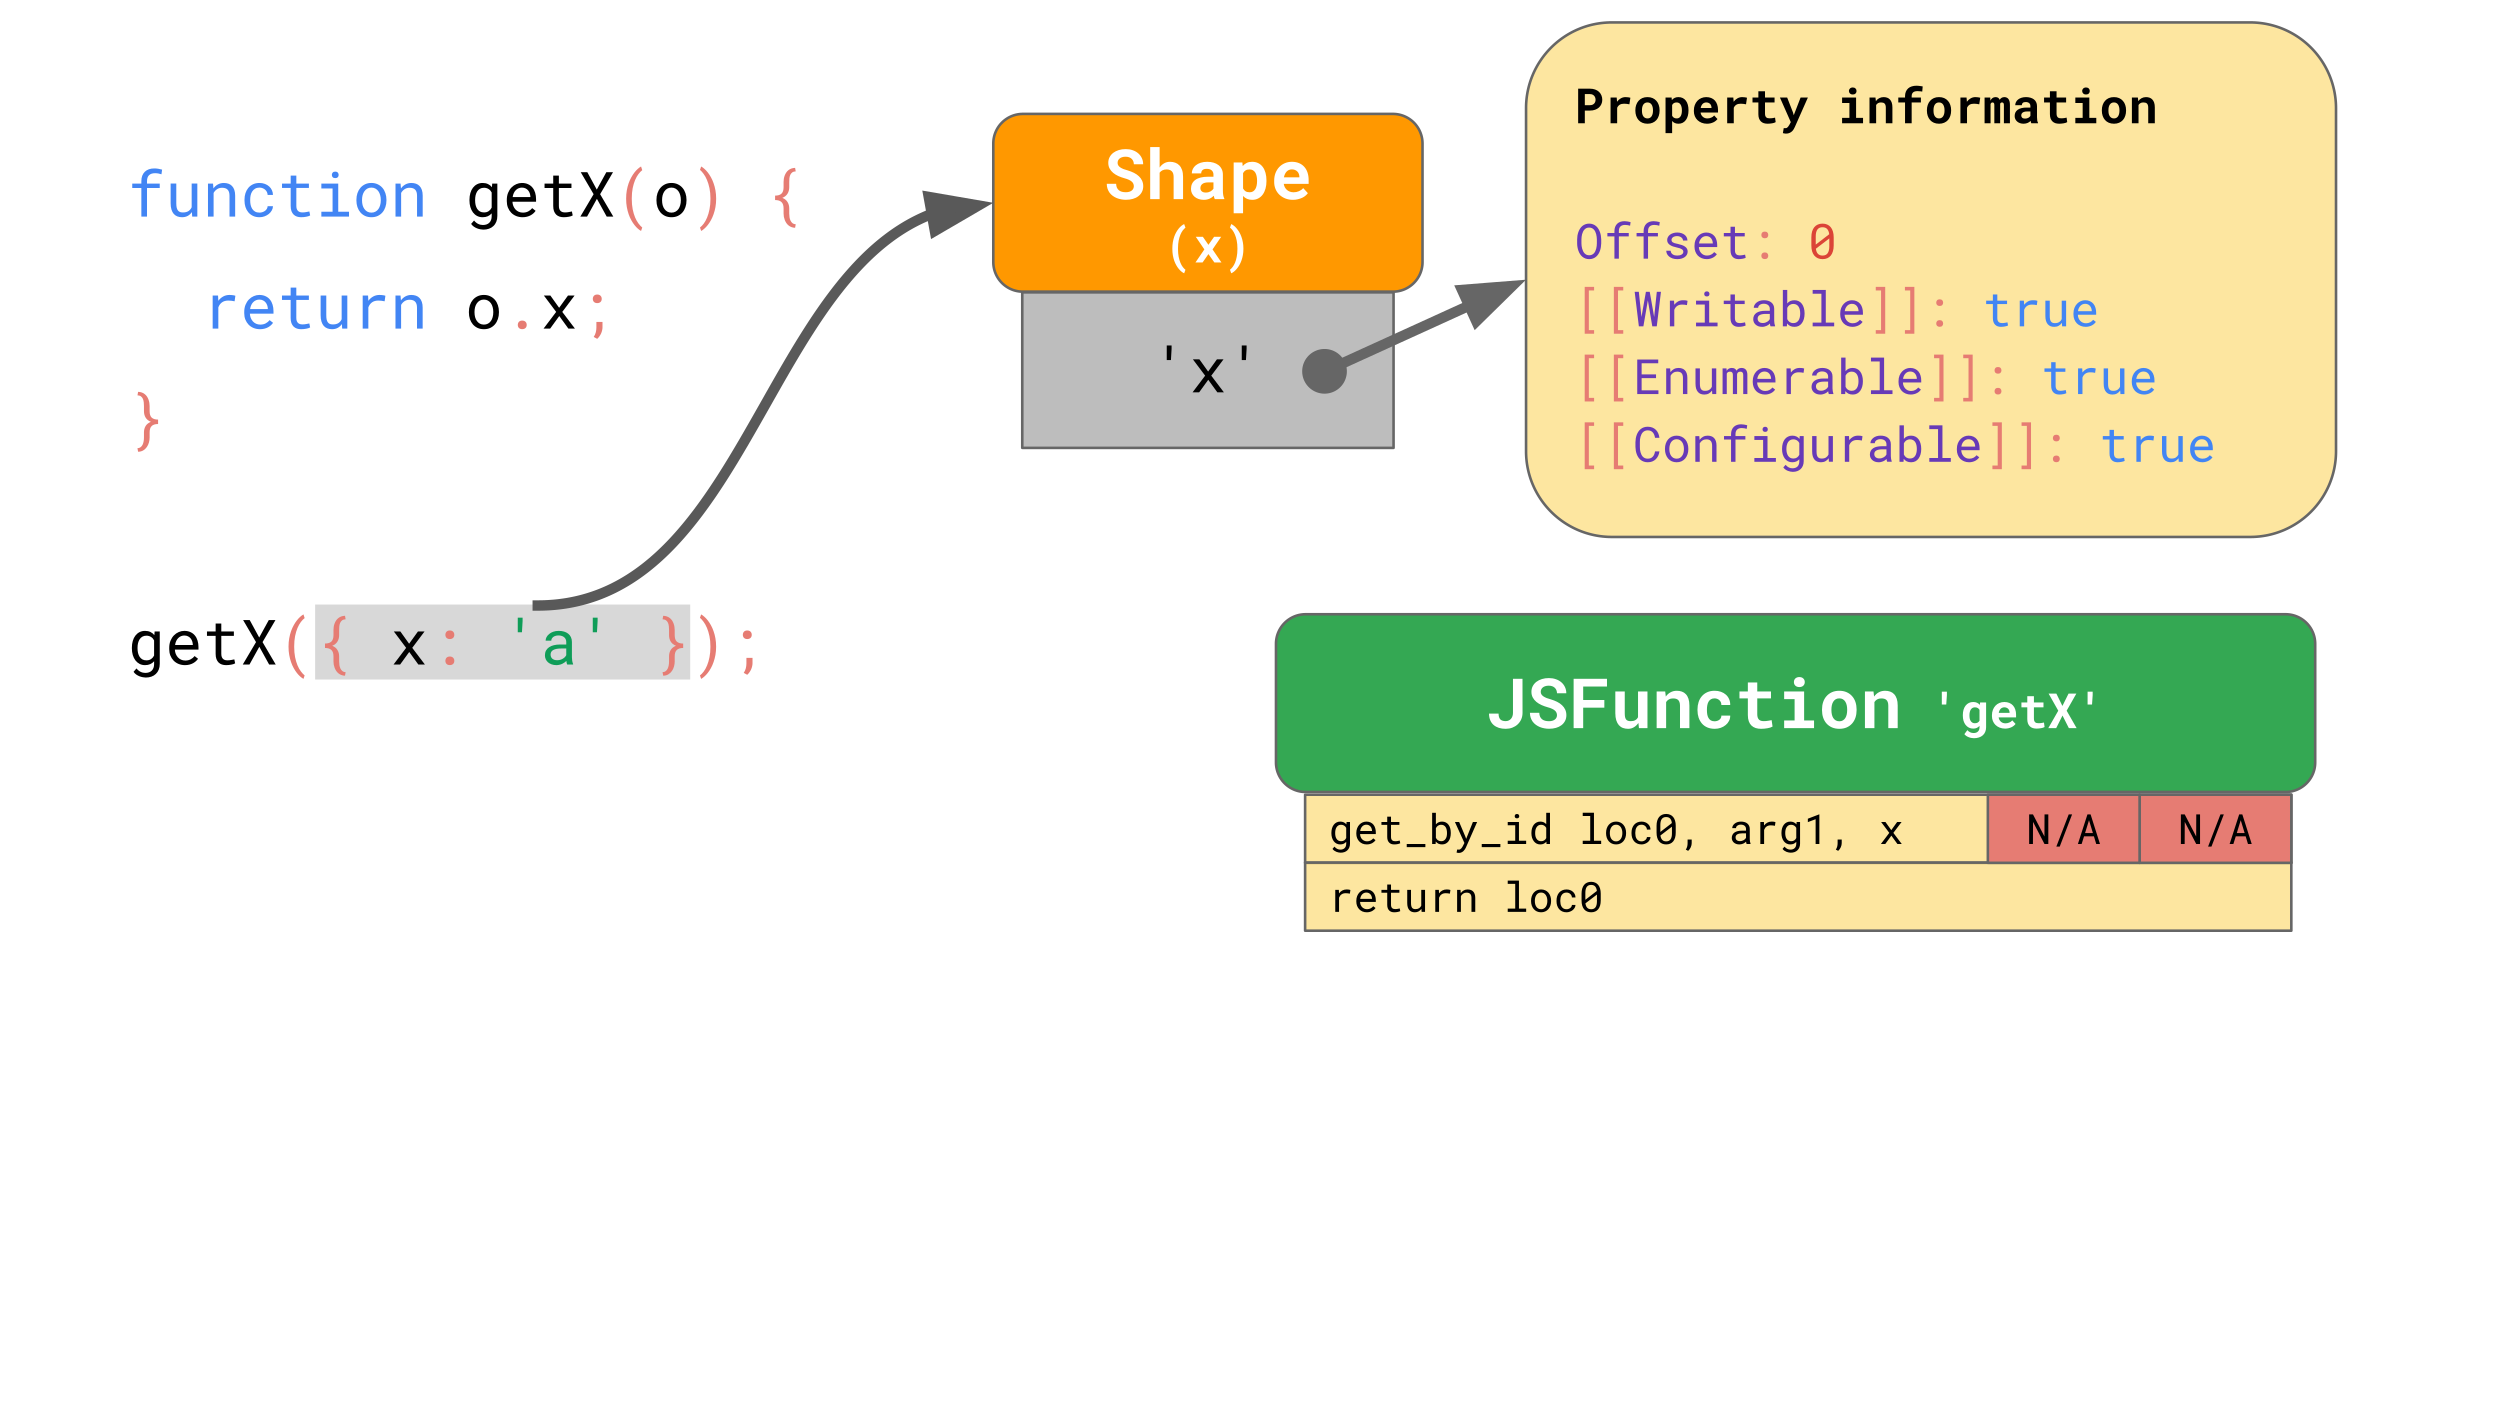 <svg viewBox="0 0 960 540" fill="none" stroke-linecap="square" stroke-miterlimit="10" xmlns="http://www.w3.org/2000/svg"><rect x="0" y="0" width="960" height="540" fill="#333333" stroke="none"/><clipPath id="a"><path d="M0 0h960v540H0V0z"/></clipPath><g clip-path="url(#a)"><path fill="#fff" d="M0 0h960v540H0z" fill-rule="evenodd"/><path fill="#fbbc05" fill-opacity=".377" d="M501.163 305.156H879.87v26.173H501.163z" fill-rule="evenodd"/><path stroke="#666" stroke-linejoin="round" stroke-linecap="butt" d="M501.163 305.156H879.87v26.173H501.163z"/><path fill="#000" d="M511.256 319.806q0-.953.235-1.735.234-.796.672-1.359.437-.578 1.062-.89.625-.329 1.406-.329.782 0 1.375.282.594.265 1 .796l.079-.921h1.312v8.265q0 .844-.266 1.485-.265.656-.734 1.109-.469.453-1.125.687-.656.235-1.453.235-.328 0-.75-.078-.422-.063-.86-.235-.437-.172-.843-.453-.39-.281-.688-.687l.75-.875q.266.328.547.547.281.218.563.343.297.14.578.203.297.063.594.063.515 0 .921-.156.422-.141.704-.438.296-.281.453-.703.156-.422.156-.969v-.734q-.422.484-1 .75-.563.25-1.328.25-.766 0-1.39-.328-.626-.328-1.063-.906-.438-.579-.672-1.36-.235-.797-.235-1.703v-.156zm1.454.156q0 .625.125 1.188.125.546.406.968.281.422.703.672.437.235 1.031.235.375 0 .672-.079.313-.093.547-.25.234-.171.422-.39.187-.235.328-.516v-3.875q-.14-.265-.328-.484-.188-.219-.438-.375-.234-.156-.53-.25-.298-.094-.657-.094-.61 0-1.047.25-.422.25-.703.688-.281.421-.406.984-.125.547-.125 1.172v.156zm12.148 4.297q-.89 0-1.64-.297-.735-.312-1.266-.86-.531-.546-.828-1.296-.297-.75-.297-1.64v-.329q0-1.016.328-1.828.328-.813.86-1.36.546-.562 1.234-.859.703-.297 1.422-.297.921 0 1.593.313.688.312 1.14.875.454.562.673 1.328.234.75.234 1.625v.656h-6.047q.032.578.219 1.094.203.5.547.875.36.375.844.594.484.218 1.062.218.781 0 1.375-.312.61-.313 1-.828l.89.687q-.218.328-.53.625-.313.282-.735.516-.406.219-.937.36-.516.14-1.141.14zm-.187-7.578q-.438 0-.829.156-.39.156-.703.469-.312.312-.531.765-.203.438-.297 1.032h4.547v-.11q-.016-.422-.156-.828-.14-.422-.406-.75t-.672-.531q-.391-.203-.953-.203zm9.476-3.078v2.047h3.219v1.109h-3.219v4.594q0 .5.125.828.125.312.344.5.219.187.5.265.297.079.61.079.234 0 .484-.016.25-.031.484-.063.25-.046.453-.093l.344-.078.203 1.03q-.188.11-.453.188-.25.078-.563.14-.297.063-.64.095-.328.03-.672.03-.563 0-1.047-.155-.484-.172-.844-.516-.36-.344-.578-.89-.203-.563-.203-1.344v-4.594h-2.219v-1.11h2.219v-2.046h1.453zm13.195 11.687h-7.156v-1.187h7.156v1.187zm9.758-5.328q0 .906-.219 1.703-.218.781-.64 1.36-.422.578-1.047.906-.625.328-1.422.328-.812 0-1.422-.281-.594-.297-1.015-.844l-.063.969h-1.328v-12h1.437v4.453q.422-.516 1-.781.594-.282 1.375-.282.813 0 1.438.328.625.313 1.047.891.422.563.64 1.36.22.78.22 1.734v.156zm-1.453-.156q0-.625-.125-1.172-.11-.563-.375-.984-.266-.438-.703-.688-.422-.25-1.047-.25-.375 0-.687.11-.313.093-.563.265-.25.172-.437.422-.188.234-.329.516v3.687q.141.281.329.531.203.235.453.422.25.172.562.266.313.094.688.094.593 0 1.015-.235.422-.25.688-.672.281-.422.406-.968.125-.563.125-1.188v-.156zm6.992 1.297l.375 1.015 2.578-6.468h1.625l-4.296 9.765q-.141.328-.375.688-.235.375-.563.687-.328.313-.766.516-.437.219-1 .219-.109 0-.234-.016l-.25-.031q-.125-.016-.234-.047-.11-.016-.172-.031l.234-1.188h.14q.095.016.188.016.11.015.203.015.094.016.157.016.297 0 .53-.172.25-.156.438-.39.204-.22.329-.47.14-.234.218-.39l.578-1.14-3.64-8.047h1.625l2.312 5.453zm13.508 4.187h-7.156v-1.187h7.156v1.187zm2.82-9.64h4.313v7.203h2.766v1.25h-7.079v-1.25h2.875V316.9h-2.875v-1.25zm2.688-2.22q0-.359.203-.609.219-.25.656-.25.438 0 .657.25.218.25.218.61 0 .344-.218.578-.22.234-.657.234-.437 0-.656-.234-.203-.234-.203-.578zm6.414 6.376q0-.953.234-1.735.235-.796.672-1.359.453-.578 1.078-.89.625-.329 1.391-.329t1.328.25q.563.25.984.735v-4.375h1.438v12h-1.328l-.063-.891q-.422.516-1.015.781-.578.266-1.36.266-.765 0-1.39-.328-.61-.328-1.047-.906-.438-.579-.688-1.36-.234-.797-.234-1.703v-.156zm1.437.156q0 .625.125 1.188.141.546.422.968.282.422.703.672.438.235 1.032.235.375 0 .672-.079.296-.093.53-.25.25-.156.438-.375.188-.234.328-.5V317.9q-.28-.516-.765-.844-.469-.344-1.188-.344-.609 0-1.047.25-.421.25-.703.688-.28.421-.422.984-.125.547-.125 1.172v.156zm18.266-7.86h4.313v10.75h2.765v1.25h-7.078v-1.25h2.875v-9.5h-2.875v-1.25zm8.961 7.688q0-.906.266-1.687.265-.797.765-1.375t1.203-.907q.72-.328 1.61-.328.89 0 1.61.328.718.329 1.202.907.5.578.766 1.375.266.78.266 1.687v.172q0 .922-.266 1.703t-.766 1.36q-.484.578-1.203.906-.703.328-1.594.328-.906 0-1.625-.328-.703-.328-1.203-.906-.5-.579-.765-1.36-.266-.781-.266-1.703v-.172zm1.453.172q0 .625.14 1.203.157.563.454 1 .297.422.75.672.453.25 1.062.25.594 0 1.032-.25.453-.25.75-.672.312-.437.453-1 .156-.578.156-1.203v-.172q0-.61-.156-1.172-.156-.578-.453-1-.297-.437-.75-.687-.453-.25-1.047-.25-.61 0-1.063.25-.437.25-.734.687-.297.422-.453 1-.14.563-.14 1.172v.172zm12.164 3.125q.39 0 .75-.125.375-.125.656-.344.297-.234.47-.531.187-.297.187-.656h1.375q-.016.562-.297 1.078-.281.516-.766.906-.469.375-1.094.61-.609.234-1.28.234-.97 0-1.688-.344-.719-.344-1.203-.922-.47-.593-.72-1.343-.234-.766-.234-1.61v-.328q0-.844.235-1.61.25-.765.719-1.343.484-.578 1.203-.922.718-.344 1.687-.344.75 0 1.375.235.625.234 1.078.656.47.406.72.969.265.562.265 1.203h-1.375q0-.39-.172-.719-.156-.344-.438-.594-.265-.265-.64-.406-.375-.156-.813-.156-.672 0-1.14.265-.454.266-.735.704-.281.437-.406.984-.11.531-.11 1.078v.328q0 .547.11 1.094.125.547.406.984.281.422.735.703.453.266 1.14.266zm13.133-3.344q0 1.094-.25 1.938-.25.828-.719 1.406-.468.578-1.156.875-.672.297-1.547.297-.86 0-1.547-.297-.687-.297-1.172-.875-.468-.578-.718-1.406-.25-.844-.25-1.938v-2.656q0-1.094.25-1.922.25-.844.718-1.422.47-.578 1.157-.875.687-.312 1.547-.312.875 0 1.562.312.688.297 1.156.875.469.578.719 1.422.25.828.25 1.922v2.656zm-5.906-.281l4.422-3.406q-.125-1.125-.657-1.719-.53-.594-1.546-.594-1.141 0-1.688.782-.531.765-.531 2.234v2.703zm4.453-2.016l-4.422 3.375q.14 1.11.688 1.688.546.578 1.515.578 1.156 0 1.688-.781.53-.781.53-2.25v-2.61zm7.586 6.313q0 .375-.094.781t-.266.797q-.171.39-.421.75-.25.36-.579.64l-.906-.484q.375-.547.531-1.172.157-.609.157-1.28v-1.407h1.578v1.375zm21.094.344q-.094-.172-.141-.407-.047-.25-.078-.515-.219.219-.485.422-.265.187-.593.343-.328.141-.703.22-.36.093-.766.093-.672 0-1.219-.188-.547-.203-.922-.53-.375-.345-.593-.798-.204-.453-.204-.984 0-.703.282-1.219.281-.531.781-.875.516-.344 1.219-.515.718-.172 1.61-.172h1.577v-.672q0-.375-.14-.672-.141-.313-.407-.531-.25-.22-.625-.328-.375-.125-.828-.125-.437 0-.781.109-.328.11-.563.297-.234.172-.375.422-.125.25-.125.515h-1.453q.016-.468.235-.906.234-.453.672-.797.437-.36 1.046-.578.625-.219 1.422-.219.72 0 1.328.172.625.172 1.063.531.453.36.703.891.266.531.266 1.234v3.938q0 .422.078.89.078.47.219.829v.125h-1.5zm-2.563-1.11q.422 0 .781-.11.375-.108.672-.28.313-.188.531-.407.22-.234.344-.484v-1.719h-1.344q-1.265 0-1.968.375-.703.375-.703 1.188 0 .312.093.578.11.266.313.453.219.188.531.297.328.11.75.11zm12.149-7.5q.203 0 .421.016.22 0 .407.031.203.031.375.078.172.032.28.078l-.202 1.407q-.422-.094-.797-.125-.375-.047-.797-.047-1.016 0-1.64.469-.626.453-.922 1.28v5.423h-1.454v-8.453h1.375l.063 1.343q.516-.703 1.234-1.093.735-.407 1.657-.407zm3.789 4.313q0-.953.234-1.735.234-.796.672-1.359.437-.578 1.062-.89.625-.329 1.407-.329.78 0 1.375.282.593.265 1 .796l.078-.921h1.312v8.265q0 .844-.265 1.485-.266.656-.735 1.109-.469.453-1.125.687-.656.235-1.453.235-.328 0-.75-.078-.422-.063-.86-.235-.437-.172-.843-.453-.39-.281-.688-.687l.75-.875q.266.328.547.547.282.218.563.343.297.14.578.203.297.063.594.063.515 0 .922-.156.421-.141.703-.438.297-.281.453-.703.156-.422.156-.969v-.734q-.422.484-1 .75-.562.25-1.328.25t-1.39-.328q-.626-.328-1.063-.906-.438-.579-.672-1.36-.234-.797-.234-1.703v-.156zm1.453.156q0 .625.125 1.188.125.546.406.968.281.422.703.672.438.235 1.031.235.375 0 .672-.079.313-.093.547-.25.234-.171.422-.39.187-.235.328-.516v-3.875q-.14-.265-.328-.484-.188-.219-.438-.375-.234-.156-.53-.25-.298-.094-.657-.094-.61 0-1.047.25-.422.25-.703.688-.281.421-.406.984-.125.547-.125 1.172v.156zm13.101 4.14h-1.437v-9.53l-2.985 1.124v-1.312l4.313-1.656h.11v11.375zm8.586-.343q0 .375-.094.781-.093.406-.265.797-.172.39-.422.75t-.578.64l-.906-.484q.375-.547.53-1.172.157-.609.157-1.28v-1.407h1.578v1.375zm19.031-4.984l2.25-3.125h1.704l-3.157 4.171 3.235 4.282h-1.672l-2.328-3.22-2.344 3.22h-1.688l3.235-4.282-3.14-4.171h1.671l2.234 3.125z"/><path fill="#fbbc05" fill-opacity=".377" d="M501.163 331.217H879.87v26.173H501.163z" fill-rule="evenodd"/><path stroke="#666" stroke-linejoin="round" stroke-linecap="butt" d="M501.163 331.217H879.87v26.173H501.163z"/><path fill="#000" d="M517.069 341.554q.203 0 .422.015.219 0 .406.032.203.03.375.078.172.031.281.078l-.203 1.406q-.422-.094-.797-.125-.375-.047-.797-.047-1.015 0-1.64.469-.625.453-.922 1.281v5.422h-1.453v-8.453h1.375l.062 1.344q.516-.703 1.235-1.094.734-.406 1.656-.406zm7.79 8.765q-.892 0-1.642-.296-.734-.313-1.265-.86-.531-.547-.828-1.297-.297-.75-.297-1.64v-.328q0-1.016.328-1.829.328-.812.86-1.359.546-.562 1.234-.86.703-.296 1.422-.296.921 0 1.593.312.688.313 1.14.875.454.563.673 1.328.234.75.234 1.625v.657h-6.047q.032.578.22 1.093.202.5.546.875.36.375.844.594.484.219 1.062.219.781 0 1.375-.313.61-.312 1-.828l.89.688q-.218.328-.53.625-.313.281-.735.515-.406.22-.937.36-.516.14-1.14.14zm-.188-7.578q-.438 0-.829.157-.39.156-.703.468-.312.313-.53.766-.204.437-.298 1.031h4.547v-.11q-.016-.421-.156-.827-.14-.422-.406-.75t-.672-.532q-.39-.203-.953-.203zm9.476-3.078v2.047h3.219v1.11h-3.219v4.593q0 .5.125.828.125.313.344.5.219.188.5.266.297.078.61.078.234 0 .484-.016.25-.03.484-.062.25-.047.453-.094l.344-.078.203 1.031q-.188.11-.453.188-.25.078-.563.14-.297.063-.64.094-.328.031-.672.031-.563 0-1.047-.156-.484-.172-.844-.515-.36-.344-.578-.891-.203-.563-.203-1.344v-4.594h-2.219v-1.109h2.219v-2.047h1.453zm11.664 9.328q-.422.625-1.062.985-.625.343-1.453.343-.657 0-1.204-.203-.53-.218-.921-.656-.375-.437-.594-1.11-.203-.671-.203-1.624v-5.016h1.453v5.031q0 .688.11 1.14.109.454.327.735.22.266.532.375.312.11.734.11.875 0 1.422-.36.547-.36.812-.968v-6.063h1.453v8.453h-1.312l-.094-1.172zm9.664-7.437q.203 0 .422.015.219 0 .406.032.203.03.375.078.172.031.282.078l-.204 1.406q-.421-.094-.796-.125-.375-.047-.797-.047-1.016 0-1.64.469-.626.453-.923 1.281v5.422h-1.453v-8.453h1.375l.063 1.344q.515-.703 1.234-1.094.734-.406 1.656-.406zm5.352.156l.11 1.25q.452-.656 1.124-1.031.672-.375 1.5-.375.672 0 1.203.187.547.188.922.594.39.39.594 1 .219.61.219 1.453v5.375h-1.453v-5.344q0-.562-.125-.953-.125-.39-.375-.625-.235-.25-.594-.36-.36-.108-.813-.108-.734 0-1.28.375-.548.359-.876.953v6.062h-1.453v-8.453h1.297zm18.14-3.547h4.313v10.75h2.766v1.25h-7.079v-1.25h2.875v-9.5h-2.875v-1.25zm8.961 7.688q0-.907.266-1.688.266-.797.766-1.375t1.203-.906q.718-.328 1.61-.328.89 0 1.608.328.72.328 1.204.906.5.578.765 1.375.266.781.266 1.688v.172q0 .921-.266 1.703-.265.78-.765 1.359-.485.578-1.204.906-.703.328-1.593.328-.907 0-1.625-.328-.703-.328-1.203-.906-.5-.578-.766-1.36-.266-.78-.266-1.702v-.172zm1.453.172q0 .625.141 1.203.156.562.453 1 .297.422.75.672.453.25 1.063.25.593 0 1.031-.25.453-.25.75-.672.313-.438.453-1 .156-.578.156-1.203v-.172q0-.61-.156-1.172-.156-.578-.453-1-.297-.438-.75-.688-.453-.25-1.047-.25-.61 0-1.062.25-.438.25-.735.688-.297.422-.453 1-.14.562-.14 1.172v.172zm12.165 3.125q.39 0 .75-.125.375-.125.656-.344.297-.235.469-.531.187-.297.187-.657h1.375q-.016.563-.297 1.078-.281.516-.765.907-.47.375-1.094.609-.61.234-1.281.234-.97 0-1.688-.343-.719-.344-1.203-.922-.469-.594-.719-1.344-.234-.766-.234-1.61v-.327q0-.844.234-1.61.25-.765.719-1.344.484-.578 1.203-.921.719-.344 1.688-.344.75 0 1.375.234.625.235 1.078.656.468.407.718.97.266.562.266 1.202h-1.375q0-.39-.172-.718-.156-.344-.437-.594-.266-.266-.64-.406-.376-.157-.813-.157-.672 0-1.141.266-.453.266-.734.703-.282.438-.407.984-.11.532-.11 1.079v.328q0 .547.11 1.093.125.547.407.985.28.422.734.703.453.266 1.14.266zm13.132-3.344q0 1.094-.25 1.937-.25.828-.718 1.407-.47.578-1.157.875-.672.296-1.547.296-.859 0-1.546-.296-.688-.297-1.172-.875-.469-.579-.719-1.407-.25-.843-.25-1.937v-2.656q0-1.094.25-1.922.25-.844.719-1.422.468-.578 1.156-.875.688-.313 1.547-.313.875 0 1.562.313.688.297 1.157.875.468.578.718 1.422.25.828.25 1.922v2.656zm-5.906-.281l4.422-3.407q-.125-1.125-.656-1.718-.532-.594-1.547-.594-1.14 0-1.688.781-.53.766-.53 2.234v2.704zm4.453-2.016l-4.422 3.375q.141 1.11.688 1.687.547.579 1.515.579 1.157 0 1.688-.782.531-.781.531-2.25v-2.61z"/><path fill="#34a853" d="M489.979 247.25c0-6.283 5.093-11.376 11.376-11.376h376.304a11.375 11.375 0 0 1 11.375 11.376v45.5c0 6.283-5.093 11.376-11.375 11.376H501.355c-6.283 0-11.376-5.093-11.376-11.376z" fill-rule="evenodd"/><path stroke="#666" stroke-linejoin="round" stroke-linecap="butt" d="M489.979 247.25c0-6.283 5.093-11.376 11.376-11.376h376.304a11.375 11.375 0 0 1 11.375 11.376v45.5c0 6.283-5.093 11.376-11.375 11.376H501.355c-6.283 0-11.376-5.093-11.376-11.376z"/><path fill="#fff" d="M580.98 260.647h3.657l.016 13.14q-.016 1.344-.516 2.47-.5 1.109-1.375 1.921-.86.797-2.047 1.25-1.172.438-2.531.438-1.422 0-2.594-.36-1.172-.375-2.015-1.093-.844-.72-1.313-1.813-.469-1.094-.484-2.578h3.672q.015 1.531.672 2.219.671.672 2.062.672.625 0 1.14-.235.532-.234.891-.656.375-.422.563-1 .203-.578.203-1.234v-13.141zm16.904 14q0-.5-.188-.938-.172-.453-.594-.828-.422-.39-1.11-.703-.671-.328-1.687-.594-1.234-.343-2.359-.843-1.125-.516-1.984-1.22-.86-.718-1.375-1.671-.516-.953-.516-2.187 0-1.204.5-2.172.516-.985 1.406-1.672.907-.688 2.125-1.063 1.219-.375 2.657-.375 1.484 0 2.703.438 1.234.422 2.125 1.203.89.781 1.375 1.844.5 1.062.5 2.343h-3.563q-.031-.64-.234-1.171-.203-.532-.61-.907-.39-.39-.984-.61-.578-.218-1.375-.218-.734 0-1.297.188-.562.172-.953.484-.39.313-.594.75-.203.438-.203.953 0 .531.266.969.265.422.765.766.516.343 1.235.64.719.281 1.64.516 1.297.39 2.391.937t1.875 1.297q.797.735 1.234 1.703.438.953.438 2.125 0 1.25-.516 2.219-.5.969-1.39 1.64-.875.673-2.094 1.016-1.219.344-2.672.344-.89 0-1.781-.172-.89-.156-1.719-.484-.812-.344-1.516-.844-.703-.516-1.218-1.187-.5-.688-.797-1.547-.297-.86-.297-1.907h3.594q.03.86.297 1.485.28.61.765 1t1.172.578q.688.172 1.5.172.734 0 1.297-.172.562-.172.953-.469.39-.297.594-.719.219-.421.219-.937zm18.183-2.89h-8.125v7.843h-3.671v-18.953h12.812v2.984h-9.14v5.157h8.124v2.968zm13.075 5.859q-.719 1.062-1.735 1.656-1 .594-2.187.594-1.094 0-2.016-.328-.906-.344-1.562-1.079-.64-.734-1-1.875-.36-1.14-.36-2.734v-8.328h3.625v8.344q0 .859.11 1.453.125.578.39.937.282.36.72.516.452.156 1.093.156 1.078 0 1.75-.406.687-.406 1.031-1.125v-9.875h3.625V279.6h-3.265l-.22-1.984zm10.293-12.094l.234 1.953q.75-1.062 1.829-1.64 1.078-.579 2.39-.579 1.078 0 1.953.313.89.312 1.532 1 .64.672 1 1.75.359 1.078.359 2.61v8.671h-3.61v-8.61q0-.843-.203-1.374-.187-.547-.546-.86-.344-.312-.844-.437-.485-.125-1.11-.125-.921 0-1.578.375-.64.375-1.047 1.015V279.6h-3.64v-14.078h3.281zm18.95 11.453q.546 0 1.015-.156.485-.156.844-.438.375-.297.578-.703.203-.406.172-.89h3.406q.031 1.093-.453 2.03-.469.938-1.297 1.61-.812.672-1.906 1.063-1.078.375-2.281.375-1.641 0-2.891-.547-1.234-.547-2.062-1.516-.813-.969-1.25-2.25-.422-1.297-.422-2.781v-.39q0-1.485.422-2.782.421-1.297 1.25-2.25.828-.969 2.062-1.531 1.234-.563 2.86-.563 1.296 0 2.406.39 1.109.392 1.906 1.11.797.703 1.234 1.719.453 1 .422 2.25h-3.406q.031-.516-.156-.984-.188-.47-.547-.813-.344-.344-.844-.547-.484-.203-1.062-.203-.86 0-1.422.36-.563.343-.891.937-.328.578-.469 1.344-.14.75-.14 1.562v.39q0 .813.125 1.579.14.766.468 1.344.329.578.891.937.578.344 1.438.344zm16.402-14.906v3.453h5.266v2.656h-5.266v6.063q0 .765.172 1.28.188.517.5.829.328.297.797.438.469.125 1.031.125.422 0 .86-.032.437-.047.828-.11.406-.062.75-.124.343-.063.578-.125l.36 2.484q-.376.219-.891.39-.5.157-1.079.25-.562.11-1.187.157-.625.063-1.219.063-1.156 0-2.11-.297-.937-.313-1.609-.953-.671-.641-1.03-1.641-.36-1-.36-2.39v-6.407h-3.219v-2.656h3.219v-3.453h3.61zm10.325 3.453h7.672v11.14h3.812v2.938h-11.484v-2.937h4.015v-8.188h-4.015v-2.953zm3.75-3.61q0-.421.14-.78.157-.36.422-.61.281-.25.656-.39.391-.141.86-.141.969 0 1.531.547.563.53.563 1.375 0 .843-.563 1.39-.562.531-1.531.531-.469 0-.86-.14-.375-.14-.656-.39-.265-.266-.422-.61-.14-.36-.14-.781zm10.793 10.516q0-1.531.437-2.844.438-1.312 1.297-2.265.86-.969 2.078-1.516 1.235-.547 2.828-.547 1.579 0 2.813.547 1.25.547 2.094 1.516.86.953 1.297 2.265.437 1.313.437 2.844v.281q0 1.547-.437 2.86-.438 1.297-1.297 2.265-.844.954-2.078 1.5-1.235.532-2.813.532t-2.828-.532q-1.234-.546-2.094-1.5-.86-.968-1.297-2.265-.437-1.313-.437-2.86v-.28zm3.61.281q0 .875.171 1.657.172.765.531 1.343.375.579.953.922.579.344 1.391.344.797 0 1.36-.344.578-.343.937-.922.36-.578.531-1.343.172-.782.172-1.657v-.28q0-.86-.172-1.626-.172-.765-.531-1.344-.36-.593-.938-.937-.562-.344-1.375-.344-.812 0-1.39.344-.563.344-.938.937-.359.579-.53 1.344-.173.766-.173 1.625v.281zm16.152-7.187l.234 1.953q.75-1.062 1.828-1.64 1.078-.579 2.39-.579 1.08 0 1.954.313.89.312 1.531 1 .64.672 1 1.75.36 1.078.36 2.61v8.671h-3.61v-8.61q0-.843-.203-1.374-.187-.547-.547-.86-.343-.312-.843-.437-.485-.125-1.11-.125-.922 0-1.578.375-.64.375-1.047 1.015V279.6h-3.64v-14.078h3.28zm28.192 1.375l-.25 3.656h-1.703V265.6h1.953v1.297zm6.117 7.703q0-1.125.266-2.047.281-.937.797-1.594.53-.671 1.265-1.03.735-.36 1.672-.36.86 0 1.469.297.625.28 1.062.812l.11-.937h2.297v9.547q0 1-.344 1.78-.328.782-.953 1.313-.61.547-1.469.813-.86.281-1.906.281-.438 0-.953-.094-.516-.078-1.016-.281-.5-.187-.953-.484-.438-.297-.75-.703l1.14-1.532q.485.547 1.094.828.61.282 1.313.282 1.062 0 1.656-.578.61-.563.61-1.61v-.562q-.454.5-1.047.78-.594.267-1.375.267-.922 0-1.657-.375-.734-.391-1.265-1.047-.516-.672-.797-1.578-.266-.922-.266-2v-.188zm2.547.188q0 .625.11 1.156.124.531.374.937.266.39.657.625.39.219.922.219.671 0 1.093-.25.438-.266.703-.719v-4.172q-.265-.468-.703-.718-.422-.25-1.062-.25-.547 0-.938.234-.39.234-.656.64-.25.407-.375.954-.125.531-.125 1.156v.188zm13.68 5q-1.14 0-2.078-.375-.922-.375-1.594-1.016-.656-.64-1.015-1.516-.36-.875-.36-1.86v-.374q0-1.125.36-2.047.359-.937.984-1.61.64-.687 1.516-1.046.875-.375 1.906-.375 1.062 0 1.89.344.844.343 1.422.984.578.64.875 1.547.313.89.313 1.969v1.078h-6.688q.063.5.282.922.234.406.578.718.343.297.78.469.454.156.985.156.375 0 .735-.078.375-.078.703-.219.344-.14.64-.343.297-.22.516-.5l1.266 1.375q-.235.328-.625.656-.375.328-.89.578-.517.25-1.142.406-.625.157-1.359.157zm-.297-8.172q-.422 0-.781.156-.36.14-.625.422-.266.281-.453.672-.188.39-.266.875h4.14v-.203q-.015-.391-.155-.75-.125-.36-.391-.61-.25-.265-.625-.406-.36-.156-.844-.156zm11.368-4.282v2.407h3.671v1.875h-3.671v4.234q0 .531.109.89.125.36.344.579.234.219.562.312.328.078.719.078.297 0 .594-.015.312-.031.593-.063.282-.047.516-.093.25-.047.422-.094l.234 1.734q-.25.156-.609.281-.36.11-.766.172-.39.078-.828.11-.437.047-.844.047-.812 0-1.484-.204-.656-.218-1.125-.671-.469-.454-.734-1.141-.25-.703-.25-1.672v-4.484h-2.25v-1.875h2.25v-2.407h2.547zm10.945 3.75l2.36-4.75h3l-3.735 6.579 3.828 6.687h-2.984L792 274.772l-2.421 4.828h-3.032l3.828-6.687-3.718-6.579h2.984l2.328 4.75zm11.618-4.187l-.25 3.656h-1.704V265.6h1.954v1.297z"/><path fill="#e67c73" d="M821.604 305.155h58.267v26.173h-58.267z" fill-rule="evenodd"/><path stroke="#666" stroke-linejoin="round" stroke-linecap="butt" d="M821.604 305.155h58.267v26.173h-58.267z"/><path fill="#000" d="M844.82 324.101h-1.47l-4.405-8.5-.032 8.5h-1.453v-11.375h1.469l4.406 8.485.031-8.485h1.454v11.375zm4.382.985h-1.296l4.75-12.36h1.296l-4.75 12.36zm13.133-3.938h-3.797l-.922 2.953h-1.437l3.672-11.375h1.203l3.61 11.375h-1.438l-.89-2.953zm-3.406-1.25h3.016l-1.5-4.937-1.516 4.937z"/><path fill="#e67c73" d="M763.336 305.155h58.268v26.173h-58.268z" fill-rule="evenodd"/><path stroke="#666" stroke-linejoin="round" stroke-linecap="butt" d="M763.336 305.155h58.268v26.173h-58.268z"/><path fill="#000" d="M786.552 324.101h-1.469l-4.406-8.5-.031 8.5h-1.454v-11.375h1.47l4.405 8.485.032-8.485h1.453v11.375zm4.383.985h-1.297l4.75-12.36h1.297l-4.75 12.36zm13.132-3.938h-3.796l-.922 2.953h-1.438l3.672-11.375h1.203l3.61 11.375h-1.438l-.89-2.953zm-3.406-1.25h3.016l-1.5-4.937-1.516 4.937z"/><path fill="#ff9800" d="M381.428 55.122c0-6.282 5.093-11.375 11.375-11.375h142.068a11.376 11.376 0 0 1 11.376 11.375v45.501c0 6.283-5.093 11.376-11.376 11.376H392.803c-6.282 0-11.375-5.093-11.375-11.376z" fill-rule="evenodd"/><path stroke="#666" stroke-linejoin="round" stroke-linecap="butt" d="M381.428 55.122c0-6.282 5.093-11.375 11.375-11.375h142.068a11.376 11.376 0 0 1 11.376 11.375v45.501c0 6.283-5.093 11.376-11.376 11.376H392.803c-6.282 0-11.375-5.093-11.375-11.376z"/><path fill="#fff" d="M435.393 71.52q0-.5-.187-.938-.172-.453-.594-.828-.422-.39-1.11-.703-.671-.328-1.687-.594-1.234-.344-2.36-.844-1.124-.515-1.984-1.218-.859-.72-1.375-1.672-.515-.953-.515-2.188 0-1.203.5-2.172.515-.984 1.406-1.672.906-.687 2.125-1.062 1.219-.375 2.656-.375 1.485 0 2.703.437 1.235.422 2.125 1.204.891.78 1.375 1.843.5 1.063.5 2.344h-3.562q-.031-.64-.234-1.172-.204-.531-.61-.906-.39-.39-.984-.61-.578-.218-1.375-.218-.735 0-1.297.187-.563.172-.953.485-.39.312-.594.75-.203.437-.203.953 0 .531.266.969.265.421.765.765.516.344 1.235.64.718.282 1.64.516 1.297.391 2.39.938 1.095.547 1.876 1.297.797.734 1.234 1.703.438.953.438 2.125 0 1.25-.516 2.219-.5.968-1.39 1.64-.876.672-2.094 1.016-1.22.344-2.672.344-.89 0-1.781-.172-.891-.156-1.72-.485-.812-.343-1.515-.843-.703-.516-1.219-1.188-.5-.687-.796-1.547-.297-.859-.297-1.906h3.593q.032.86.297 1.484.282.61.766 1 .484.391 1.172.579.687.171 1.5.171.734 0 1.297-.171.562-.172.953-.47.39-.296.594-.718.218-.422.218-.937zm9.903-7.188q.703-1.031 1.703-1.61 1.016-.593 2.266-.593 1.109 0 2.03.344.923.328 1.579 1.031.672.687 1.047 1.797.375 1.094.375 2.64v8.532h-3.625v-8.547q0-.766-.188-1.313-.187-.547-.547-.875-.343-.343-.843-.5-.485-.172-1.11-.172-.922 0-1.593.329-.657.328-1.094.906v10.172h-3.625v-20h3.625v7.86zm21.184 12.14q-.14-.265-.235-.593-.078-.344-.156-.719-.297.328-.687.61-.391.28-.875.5-.47.218-1.047.343-.563.125-1.219.125-1.078 0-1.984-.312-.907-.313-1.563-.875-.656-.563-1.016-1.328-.359-.782-.359-1.688 0-2.234 1.656-3.453 1.657-1.219 4.953-1.219h2.016v-.828q0-1.015-.672-1.61-.656-.593-1.906-.593-1.11 0-1.625.484-.5.47-.5 1.266h-3.61q0-.906.391-1.703.406-.813 1.156-1.422.766-.61 1.86-.969 1.11-.359 2.531-.359 1.266 0 2.36.312 1.109.313 1.906.922.812.61 1.265 1.547.47.922.47 2.156v6.032q0 1.14.14 1.89.14.735.406 1.266v.219h-3.656zm-3.453-2.53q.546 0 1.015-.126.469-.14.844-.343.375-.219.64-.485.282-.265.438-.53v-2.423h-1.844q-.843 0-1.453.156-.594.157-.969.454-.375.296-.562.703-.188.406-.188.89 0 .735.516 1.22.516.483 1.563.483zm23.293-4.376q0 1.532-.36 2.844-.359 1.313-1.062 2.281-.688.954-1.719 1.5-1.015.547-2.344.547-1.14 0-2-.39-.859-.39-1.5-1.094v6.64h-3.609v-19.5h3.344l.125 1.376q.656-.782 1.531-1.204.89-.437 2.078-.437 1.344 0 2.36.516 1.03.515 1.734 1.468.703.938 1.062 2.266.36 1.312.36 2.906v.281zm-3.61-.28q0-.876-.171-1.657-.157-.781-.5-1.344-.344-.562-.891-.89-.547-.329-1.313-.329-.953 0-1.562.375-.594.375-.938 1.047v5.891q.344.656.938 1.062.61.391 1.594.391.765 0 1.297-.328.546-.344.89-.922.344-.594.5-1.375.156-.781.156-1.64v-.282zm13.794 7.452q-1.625 0-2.953-.53-1.329-.548-2.282-1.454-.953-.922-1.468-2.156-.516-1.25-.516-2.672v-.516q0-1.625.5-2.953.516-1.328 1.422-2.297.922-.969 2.172-1.5t2.718-.531q1.516 0 2.704.5 1.203.5 2.03 1.422.829.906 1.25 2.187.438 1.282.438 2.828v1.532h-9.562q.11.718.422 1.312.328.594.812 1.031.5.422 1.14.657.641.234 1.391.234.532 0 1.063-.094.531-.109 1-.312.484-.203.906-.5.422-.313.735-.703l1.796 1.953q-.328.469-.875.937-.53.47-1.28.828-.735.344-1.641.563-.891.234-1.922.234zm-.438-11.687q-.61 0-1.125.219-.5.218-.89.625-.375.406-.641.968-.25.547-.39 1.235h5.937v-.282q-.016-.578-.219-1.078-.187-.515-.562-.875-.36-.375-.891-.593-.531-.22-1.219-.22zm-45.881 30.351q0-1.281.187-2.422.203-1.14.531-2.094.344-.968.797-1.75.453-.796.953-1.406.5-.61 1.032-1.031.53-.422 1.03-.656l.5 1.39q-.515.391-1.03 1.047-.5.656-.907 1.64-.406.985-.672 2.282-.25 1.297-.25 2.984v.235q0 1.687.25 2.984.266 1.297.672 2.281.407.985.907 1.641.515.672 1.03 1.063l-.5 1.359q-.5-.219-1.03-.656-.532-.422-1.032-1.032-.5-.593-.953-1.39-.453-.797-.797-1.75-.328-.969-.531-2.094-.187-1.14-.187-2.422v-.203zm13.851-1.39l2.172-3.079h2.719l-3.313 4.844 3.422 5.016h-2.718l-2.282-3.219-2.25 3.219h-2.734l3.422-5.016-3.297-4.844h2.719l2.14 3.078zm13.43 1.593q0 1.25-.203 2.36-.203 1.109-.547 2.078-.343.968-.812 1.765-.453.797-.985 1.422-.515.625-1.062 1.063-.547.437-1.063.656l-.484-1.36q.5-.39 1.016-1.062.515-.656.922-1.625.406-.969.656-2.281.265-1.313.265-3v-.235q0-1.687-.265-2.984-.266-1.312-.688-2.297-.406-.984-.906-1.656-.5-.672-1-1.047l.484-1.36q.516.235 1.063.673.547.437 1.062 1.062.532.625.985 1.422.469.797.812 1.766.344.953.547 2.078.203 1.11.203 2.36v.202z"/><path d="M40 51.14h494.74v153.92H40z"/><path fill="#4285f4" d="M54.281 83.18v-11h-3.5v-1.688h3.5V69.6q0-1.219.344-2.125.36-.922 1.016-1.547.656-.625 1.562-.937.922-.313 2.047-.313.766 0 1.5.125t1.5.328L62 66.93q-.484-.172-1.125-.297-.64-.125-1.36-.125-1.53.016-2.296.781-.766.766-.766 2.313v.89h4.89v1.688h-4.89v11h-2.172zm19.399-1.75q-.625.937-1.578 1.468-.954.515-2.188.515-1 0-1.812-.312-.813-.313-1.391-.969-.563-.656-.875-1.672-.313-1.015-.313-2.422v-7.546h2.172v7.562q0 1.031.157 1.719.171.672.5 1.078.328.406.796.578.485.156 1.094.156 1.328 0 2.14-.53.813-.548 1.22-1.47v-9.093h2.171v12.687h-1.968l-.125-1.75zm8.12-10.938l.157 1.875q.688-.985 1.688-1.532 1.015-.562 2.265-.578.985 0 1.797.281.828.282 1.39.891.579.594.891 1.516.313.922.313 2.187v8.047h-2.172v-8q0-.844-.188-1.422-.187-.594-.562-.953-.36-.375-.89-.531-.532-.172-1.235-.172-1.078 0-1.906.547-.828.547-1.328 1.437v9.094h-2.157V70.492h1.938zm17.856 11.156q.594 0 1.14-.188.563-.187 1-.515.438-.328.688-.782.266-.453.282-.984h2.047q0 .844-.438 1.61-.422.765-1.14 1.359-.72.578-1.641.922-.922.343-1.938.343-1.437 0-2.515-.515-1.078-.516-1.797-1.39-.719-.876-1.094-2.016-.36-1.141-.36-2.407v-.5q0-1.25.36-2.39.375-1.157 1.094-2.032.719-.875 1.797-1.39 1.078-.516 2.515-.516 1.125 0 2.063.36.953.359 1.64.984.688.61 1.063 1.453.39.844.39 1.797h-2.046q-.016-.563-.25-1.078-.235-.516-.657-.89-.406-.391-.984-.61-.562-.235-1.219-.235-1 0-1.687.407-.688.406-1.11 1.062-.421.64-.609 1.453-.172.813-.172 1.625v.5q0 .828.172 1.641.188.812.594 1.469.422.656 1.11 1.062.687.39 1.702.39zm14.137-14.219v3.063h4.828v1.687h-4.828v6.89q0 .735.187 1.22.188.468.516.765.328.281.75.406.438.11.922.11.344 0 .719-.032.375-.046.734-.109.36-.062.672-.125.312-.062.5-.11l.312 1.532q-.265.172-.656.297-.39.125-.844.203-.453.094-.968.14-.516.047-1.016.047-.844 0-1.578-.234-.734-.25-1.281-.766-.532-.53-.844-1.343-.297-.828-.297-2v-6.89h-3.328v-1.688h3.328v-3.063h2.172zm9.605 3.063h6.485v10.812h4.14v1.875h-10.625v-1.875h4.313v-8.922h-4.313v-1.89zm4.032-3.329q0-.53.328-.89.328-.375.984-.375.64 0 .969.375.328.36.328.89 0 .532-.328.891-.328.344-.969.344-.656 0-.984-.344-.328-.36-.328-.89zm9.433 9.563q0-1.375.39-2.547.407-1.187 1.142-2.047.75-.875 1.812-1.375 1.063-.5 2.406-.5 1.344 0 2.407.5 1.078.5 1.828 1.375.75.86 1.14 2.047.407 1.172.407 2.547v.25q0 1.375-.407 2.547-.39 1.172-1.14 2.047-.75.86-1.813 1.36-1.062.483-2.406.483t-2.422-.484q-1.062-.5-1.812-1.36-.735-.874-1.141-2.046-.39-1.172-.39-2.547v-.25zm2.157.25q0 .937.218 1.797.235.844.688 1.484.453.64 1.125 1.016.687.375 1.578.375.89 0 1.562-.375.688-.375 1.125-1.016.454-.64.672-1.484.235-.86.235-1.797v-.25q0-.938-.235-1.781-.218-.844-.672-1.485-.453-.656-1.125-1.03-.671-.392-1.578-.392-.906 0-1.578.391-.656.375-1.11 1.031-.452.641-.687 1.485-.218.843-.218 1.781v.25zm14.793-6.484l.156 1.875q.687-.985 1.687-1.532 1.016-.562 2.266-.578.984 0 1.797.281.828.282 1.39.891.579.594.891 1.516.313.922.313 2.187v8.047h-2.172v-8q0-.844-.188-1.422-.187-.594-.562-.953-.36-.375-.891-.531-.531-.172-1.234-.172-1.078 0-1.907.547-.828.547-1.328 1.437v9.094h-2.156V70.492h1.938z"/><path fill="#000" d="M180.273 76.726q0-1.406.344-2.594.344-1.203 1-2.047.656-.859 1.594-1.343.937-.485 2.125-.485 1.172 0 2.047.422.89.422 1.515 1.203l.11-1.39h1.969v12.421q0 1.25-.391 2.22-.39.984-1.11 1.655-.703.688-1.687 1.032-.984.36-2.187.36-.485 0-1.125-.126-.625-.11-1.282-.36-.64-.25-1.25-.671-.61-.422-1.03-1.047l1.124-1.297q.39.484.813.813.421.343.859.53.437.204.86.282.437.094.874.094.766 0 1.39-.219.626-.219 1.063-.656.438-.422.672-1.063.235-.625.235-1.453V81.93q-.625.719-1.5 1.11-.86.374-1.985.374-1.172 0-2.11-.484-.937-.5-1.593-1.36-.64-.874-1-2.046-.344-1.188-.344-2.547v-.25zm2.172.25q0 .922.188 1.766.203.828.61 1.468.421.625 1.062 1 .64.36 1.547.36.562 0 1.015-.125.453-.14.813-.39.36-.25.64-.579.282-.344.485-.75v-5.813q-.203-.406-.485-.734-.28-.328-.656-.562-.36-.25-.812-.375-.438-.141-.97-.141-.921 0-1.577.375-.64.375-1.063 1.016-.406.64-.61 1.484-.187.828-.187 1.75v.25zm18.23 6.437q-1.327 0-2.452-.453-1.125-.468-1.922-1.28-.797-.829-1.25-1.954-.438-1.125-.438-2.438v-.5q0-1.53.485-2.734.5-1.219 1.312-2.062.828-.844 1.86-1.282 1.03-.453 2.125-.453 1.375 0 2.39.485 1.031.468 1.703 1.312.688.828 1.016 1.969.344 1.14.344 2.469v.968h-9.063q.031.86.328 1.625.313.766.828 1.344.516.563 1.235.89.734.329 1.625.329 1.156 0 2.047-.469.906-.469 1.515-1.25l1.313 1.031q-.313.485-.797.922-.469.438-1.094.781-.61.344-1.406.547-.781.203-1.703.203zm-.28-11.375q-.657 0-1.25.25-.579.235-1.047.704-.47.453-.797 1.14-.313.672-.438 1.547h6.813v-.172q-.031-.625-.235-1.25-.203-.625-.609-1.11-.39-.5-1-.796-.61-.313-1.437-.313zm14.214-4.609v3.063h4.829v1.687h-4.829v6.89q0 .735.188 1.22.187.468.516.765.328.281.75.406.437.11.921.11.344 0 .72-.032.374-.046.734-.109.359-.062.671-.125.313-.062.5-.11l.313 1.532q-.266.172-.656.297-.391.125-.844.203-.453.094-.969.14-.515.047-1.015.047-.844 0-1.579-.234-.734-.25-1.28-.766-.532-.53-.845-1.343-.296-.828-.296-2v-6.89h-3.329v-1.688h3.329v-3.063h2.171zm14.559 5.375l3.672-6.687h2.562l-4.953 8.453 5.063 8.61h-2.532l-3.765-6.829-3.781 6.828h-2.579l5.094-8.61-4.953-8.452h2.531l3.641 6.687z"/><path fill="#e67c73" d="M240.43 76.257q0-1.687.265-3.156.266-1.484.703-2.734.454-1.266 1.032-2.297.578-1.047 1.218-1.86.641-.812 1.282-1.375.64-.578 1.234-.906l.453 1.422q-.734.547-1.453 1.5-.719.953-1.297 2.312-.562 1.344-.922 3.11-.343 1.765-.343 3.953v.172q0 2.187.343 3.953.36 1.766.922 3.125.578 1.375 1.297 2.328.719.969 1.453 1.563l-.453 1.328q-.594-.328-1.25-.907-.64-.562-1.281-1.375-.64-.812-1.219-1.859-.578-1.031-1.016-2.297-.437-1.265-.703-2.734-.265-1.485-.265-3.156v-.11z"/><path fill="#000" d="M252.082 76.726q0-1.375.39-2.547.407-1.187 1.141-2.047.75-.875 1.813-1.375 1.062-.5 2.406-.5t2.406.5q1.078.5 1.828 1.375.75.86 1.141 2.047.406 1.172.406 2.547v.25q0 1.375-.406 2.547-.39 1.172-1.14 2.047-.75.86-1.813 1.36-1.063.483-2.406.483-1.344 0-2.422-.484-1.063-.5-1.813-1.36-.734-.874-1.14-2.046-.391-1.172-.391-2.547v-.25zm2.156.25q0 .937.219 1.797.234.844.688 1.484.453.64 1.125 1.016.687.375 1.578.375.89 0 1.562-.375.688-.375 1.125-1.016.453-.64.672-1.484.234-.86.234-1.797v-.25q0-.938-.234-1.781-.219-.844-.672-1.485-.453-.656-1.125-1.03-.672-.392-1.578-.392t-1.578.391q-.656.375-1.11 1.031-.453.641-.687 1.485-.219.843-.219 1.781v.25z"/><path fill="#e67c73" d="M275 76.367q0 1.671-.266 3.156-.265 1.469-.718 2.734-.438 1.266-1.016 2.297-.578 1.047-1.219 1.86-.64.812-1.297 1.374-.64.579-1.234.907l-.453-1.328q.734-.547 1.453-1.516.719-.953 1.281-2.328.578-1.375.922-3.156.36-1.782.36-3.97v-.171q0-2.188-.375-3.969-.375-1.797-.97-3.172-.577-1.375-1.296-2.328-.703-.969-1.375-1.515l.453-1.313q.594.328 1.234.906.657.563 1.297 1.375.64.813 1.219 1.86.578 1.031 1.016 2.297.453 1.25.718 2.734.266 1.469.266 3.156v.11zm30.32 11.109q-.765-.031-1.39-.266-.625-.234-1.125-.64-.485-.39-.844-.922-.344-.516-.594-1.125-.234-.61-.36-1.25-.109-.64-.109-1.25v-1.985q0-1.687-.812-2.453-.797-.765-2.453-.765v-1.703q1.656 0 2.453-.75.812-.766.812-2.47v-1.984q0-.625.094-1.265.11-.64.328-1.235.235-.609.578-1.125.344-.53.829-.921.5-.407 1.14-.641.64-.234 1.453-.266l.235 1.344q-.844.031-1.344.406-.484.375-.75.953-.25.579-.328 1.313-.063.719-.063 1.437v1.985q0 1.406-.656 2.469-.64 1.062-2 1.609 1.36.547 2 1.61.656 1.062.656 2.452v1.985q0 .719.11 1.437.125.735.406 1.313.297.578.766.953.484.375 1.203.39l-.235 1.36z"/><path fill="#4285f4" d="M88.148 113.257q.313 0 .641.031.328.016.625.063.297.031.547.094.25.047.422.125l-.297 2.125q-.625-.14-1.203-.203-.563-.079-1.188-.079-1.515 0-2.468.704-.938.687-1.391 1.921v8.141h-2.172v-12.687h2.063l.109 2.015q.766-1.031 1.844-1.64 1.093-.61 2.468-.61zm11.7 13.156q-1.328 0-2.453-.453-1.125-.468-1.922-1.28-.797-.829-1.25-1.954-.438-1.125-.438-2.438v-.5q0-1.53.485-2.734.5-1.219 1.312-2.062.828-.844 1.86-1.282 1.03-.453 2.124-.453 1.375 0 2.391.485 1.031.468 1.703 1.312.688.828 1.016 1.969.344 1.14.344 2.469v.968h-9.063q.031.86.328 1.625.313.766.828 1.344.516.563 1.235.89.734.329 1.625.329 1.156 0 2.047-.469.906-.469 1.515-1.25l1.313 1.031q-.313.485-.797.922-.469.438-1.094.781-.61.344-1.406.547-.781.203-1.703.203zm-.282-11.375q-.656 0-1.25.25-.578.235-1.046.704-.47.453-.797 1.14-.313.672-.438 1.547h6.813v-.172q-.032-.625-.235-1.25-.203-.625-.61-1.11-.39-.5-1-.796-.608-.313-1.437-.313zm14.215-4.609v3.063h4.828v1.687h-4.828v6.89q0 .735.188 1.22.187.468.515.765.329.281.75.406.438.11.922.11.344 0 .719-.032.375-.046.734-.109.36-.062.672-.125.313-.062.5-.11l.313 1.532q-.266.172-.656.297-.391.125-.844.203-.453.094-.969.14-.516.047-1.016.047-.843 0-1.578-.234-.734-.25-1.281-.766-.531-.53-.844-1.343-.297-.828-.297-2v-6.89h-3.328v-1.688h3.328v-3.063h2.172zm17.496 14q-.625.938-1.578 1.469-.953.515-2.187.515-1 0-1.813-.312-.812-.313-1.39-.969-.563-.656-.875-1.672-.313-1.015-.313-2.422v-7.546h2.172v7.562q0 1.031.156 1.719.172.672.5 1.078t.797.578q.484.156 1.094.156 1.328 0 2.14-.53.813-.548 1.22-1.47v-9.093h2.171v12.687h-1.969l-.125-1.75zm14.48-11.172q.313 0 .641.031.329.016.625.063.297.031.547.094.25.047.422.125l-.297 2.125q-.625-.14-1.203-.203-.562-.079-1.187-.079-1.516 0-2.47.704-.937.687-1.39 1.921v8.141h-2.172v-12.687h2.063l.11 2.015q.765-1.031 1.843-1.64 1.094-.61 2.469-.61zm8.044.235l.156 1.875q.688-.985 1.688-1.532 1.015-.562 2.265-.578.985 0 1.797.281.828.282 1.39.891.579.594.891 1.516.313.922.313 2.187v8.047h-2.172v-8q0-.844-.188-1.422-.187-.594-.562-.953-.36-.375-.89-.531-.532-.172-1.235-.172-1.078 0-1.906.547-.828.547-1.328 1.437v9.094h-2.157v-12.687h1.938z"/><path fill="#000" d="M180.059 119.726q0-1.375.39-2.547.406-1.187 1.14-2.047.75-.875 1.813-1.375t2.407-.5q1.343 0 2.406.5 1.078.5 1.828 1.375.75.86 1.14 2.047.407 1.172.407 2.547v.25q0 1.375-.406 2.547-.391 1.172-1.141 2.047-.75.86-1.813 1.36-1.062.483-2.406.483t-2.422-.484q-1.062-.5-1.812-1.36-.735-.874-1.14-2.046-.391-1.172-.391-2.547v-.25zm2.156.25q0 .937.219 1.797.234.844.687 1.484.453.64 1.125 1.016.688.375 1.578.375.89 0 1.563-.375.687-.375 1.125-1.016.453-.64.672-1.484.234-.86.234-1.797v-.25q0-.938-.234-1.781-.22-.844-.672-1.485-.453-.656-1.125-1.03-.672-.392-1.578-.392-.907 0-1.579.391-.656.375-1.109 1.031-.453.641-.687 1.485-.22.843-.22 1.781v.25z"/><path fill="#e67c73" d="M198.836 124.773q0-.36.11-.656.109-.313.312-.532.219-.234.531-.359.328-.125.75-.125t.734.125q.329.125.547.36.22.218.328.53.11.297.11.657 0 .344-.11.64-.109.297-.328.516-.218.219-.547.344-.312.125-.734.125t-.75-.125q-.312-.125-.531-.344-.203-.219-.313-.516-.11-.296-.11-.64z"/><path fill="#000" d="M214.707 118.195l3.39-4.703h2.532l-4.719 6.28 4.86 6.407h-2.516l-3.5-4.828-3.5 4.828h-2.531l4.843-6.406-4.718-6.281h2.5l3.359 4.703z"/><path fill="#e67c73" d="M227.64 114.773q0-.36.11-.656.11-.313.312-.532.22-.234.532-.359.328-.125.75-.125t.734.125q.328.125.547.36.219.218.328.53.11.297.11.657 0 .344-.11.64-.11.297-.328.516-.219.219-.547.344-.312.125-.734.125t-.75-.125q-.313-.125-.532-.344-.203-.219-.312-.516-.11-.296-.11-.64zm3.72 10.906q0 .547-.141 1.14-.125.61-.39 1.204-.267.594-.642 1.125-.375.547-.859.969l-1.344-.735q.563-.828.797-1.75.235-.922.235-1.922v-2.093h2.343v2.062zM52.781 172.117q.719-.016 1.203-.391.485-.375.766-.953t.406-1.313q.125-.718.125-1.437v-1.985q0-1.39.64-2.453.657-1.062 2.017-1.609-1.36-.547-2.016-1.61-.64-1.062-.64-2.468v-1.985q0-.718-.079-1.437-.078-.734-.328-1.313-.25-.578-.75-.953-.484-.375-1.328-.406l.234-1.344q.813.032 1.453.266.641.234 1.125.64.5.391.844.922.344.516.563 1.125.218.594.328 1.235.11.64.11 1.265v1.985q0 1.703.796 2.469.813.75 2.453.75v1.703q-1.64 0-2.453.765-.797.766-.797 2.453v1.985q0 .937-.266 1.89-.25.954-.796 1.735-.547.797-1.375 1.297-.828.5-1.985.531l-.25-1.36z"/><path fill="#d8d8d8" d="M121.012 232.14h144.023v28.8H121.012v-28.8z"/><path fill="#000" d="M50.64 248.726q0-1.406.344-2.594.344-1.203 1-2.047.657-.859 1.594-1.343.938-.485 2.125-.485 1.172 0 2.047.422.89.422 1.516 1.203l.109-1.39h1.969v12.421q0 1.25-.39 2.22-.392.984-1.11 1.655-.703.688-1.688 1.032-.984.36-2.187.36-.485 0-1.125-.126-.625-.11-1.282-.36-.64-.25-1.25-.671-.609-.422-1.03-1.047l1.124-1.297q.39.484.813.813.422.343.86.53.437.204.858.282.438.094.876.094.765 0 1.39-.219.625-.219 1.063-.656.437-.422.672-1.063.234-.625.234-1.453v-1.078q-.625.719-1.5 1.11-.86.374-1.984.374-1.172 0-2.11-.484-.937-.5-1.594-1.36-.64-.874-1-2.046-.343-1.188-.343-2.547v-.25zm2.172.25q0 .922.188 1.766.203.828.61 1.468.421.625 1.062 1 .64.36 1.547.36.562 0 1.015-.125.453-.14.813-.39.36-.25.64-.579.282-.344.485-.75v-5.813q-.203-.406-.484-.734-.282-.328-.657-.562-.36-.25-.812-.375-.438-.141-.969-.141-.922 0-1.578.375-.64.375-1.063 1.016-.406.64-.609 1.484-.188.828-.188 1.75v.25zm18.231 6.437q-1.328 0-2.453-.453-1.125-.468-1.922-1.28-.797-.829-1.25-1.954-.438-1.125-.438-2.438v-.5q0-1.53.485-2.734.5-1.219 1.312-2.062.828-.844 1.86-1.282 1.031-.453 2.125-.453 1.375 0 2.39.485 1.032.468 1.703 1.312.688.828 1.016 1.969.344 1.14.344 2.469v.968h-9.063q.032.86.328 1.625.313.766.829 1.344.515.563 1.234.89.734.329 1.625.329 1.156 0 2.047-.469.906-.469 1.515-1.25l1.313 1.031q-.313.485-.797.922-.469.438-1.094.781-.609.344-1.406.547-.781.203-1.703.203zm-.281-11.375q-.657 0-1.25.25-.578.235-1.047.704-.469.453-.797 1.14-.313.672-.438 1.547h6.813v-.172q-.031-.625-.234-1.25-.204-.625-.61-1.11-.39-.5-1-.796-.61-.313-1.437-.313zm14.215-4.609v3.063h4.828v1.687h-4.828v6.89q0 .735.187 1.22.188.468.516.765.328.281.75.406.437.11.922.11.343 0 .718-.032.375-.046.735-.109.36-.062.672-.125.312-.062.5-.11l.312 1.532q-.266.172-.656.297t-.844.203q-.453.094-.969.14-.515.047-1.015.047-.844 0-1.578-.234-.735-.25-1.282-.766-.53-.53-.843-1.343-.297-.828-.297-2v-6.89h-3.328v-1.688h3.328v-3.063h2.172zm14.558 5.375l3.672-6.687h2.563l-4.954 8.453 5.063 8.61h-2.531l-3.766-6.829-3.781 6.828h-2.578l5.093-8.61-4.953-8.452h2.532l3.64 6.687z"/><path fill="#e67c73" d="M110.797 248.257q0-1.687.266-3.156.265-1.484.703-2.734.453-1.266 1.03-2.297.579-1.047 1.22-1.86.64-.812 1.28-1.375.641-.578 1.235-.906l.453 1.422q-.734.547-1.453 1.5-.719.953-1.297 2.312-.562 1.344-.921 3.11-.344 1.765-.344 3.953v.172q0 2.187.344 3.953.359 1.766.921 3.125.579 1.375 1.297 2.328.719.969 1.453 1.563l-.453 1.328q-.594-.328-1.25-.907-.64-.562-1.281-1.375-.64-.812-1.219-1.859-.578-1.031-1.015-2.297-.438-1.265-.704-2.734-.265-1.485-.265-3.156v-.11zm21.683 11.219q-.765-.031-1.39-.266-.625-.234-1.125-.64-.485-.39-.844-.922-.344-.516-.594-1.125-.234-.61-.359-1.25-.11-.64-.11-1.25v-1.985q0-1.687-.812-2.453-.797-.765-2.453-.765v-1.703q1.656 0 2.453-.75.813-.766.813-2.47v-1.984q0-.625.093-1.265.11-.64.328-1.235.235-.609.579-1.125.343-.53.828-.921.5-.407 1.14-.641.641-.234 1.453-.266l.235 1.344q-.844.031-1.344.406-.484.375-.75.953-.25.579-.328 1.313-.063.719-.063 1.437v1.985q0 1.406-.656 2.469-.64 1.062-2 1.609 1.36.547 2 1.61.656 1.062.656 2.452v1.985q0 .719.11 1.437.125.735.406 1.313.297.578.766.953.484.375 1.203.39l-.235 1.36z"/><path fill="#000" d="M157.098 247.195l3.39-4.703h2.532l-4.72 6.28 4.86 6.407h-2.515l-3.5-4.828-3.5 4.828h-2.532l4.844-6.406-4.719-6.281h2.5l3.36 4.703z"/><path fill="#e67c73" d="M171.031 253.773q0-.36.11-.656.109-.313.312-.532.219-.234.531-.359.328-.125.75-.125t.735.125q.328.125.547.36.218.218.328.53.11.297.11.657 0 .344-.11.64-.11.297-.328.516-.22.219-.547.344-.313.125-.735.125t-.75-.125q-.312-.125-.53-.344-.204-.219-.313-.516-.11-.296-.11-.64zm0-10q0-.36.11-.656.109-.313.312-.532.219-.234.531-.359.328-.125.75-.125t.735.125q.328.125.547.36.218.218.328.53.11.297.11.657 0 .344-.11.64-.11.297-.328.516-.22.219-.547.344-.313.125-.735.125t-.75-.125q-.312-.125-.53-.344-.204-.219-.313-.516-.11-.296-.11-.64z"/><path fill="#0f9d58" d="M200.68 238.476l-.25 4.312h-1.61v-5.609h1.86v1.297zm17.12 16.703q-.124-.25-.202-.61-.078-.374-.11-.78-.328.328-.734.624-.406.297-.89.516-.485.219-1.048.344-.546.14-1.171.14-1 0-1.813-.296-.812-.297-1.39-.782-.563-.5-.876-1.187-.312-.688-.312-1.485 0-1.046.406-1.828.422-.78 1.188-1.297.765-.53 1.828-.78 1.078-.266 2.406-.266h2.36v-1q0-.579-.22-1.032-.202-.453-.593-.765-.375-.328-.938-.5-.546-.188-1.25-.188-.64 0-1.156.172-.5.156-.86.438-.343.265-.546.64-.188.36-.188.75h-2.171q0-.687.343-1.344.36-.671 1-1.203.657-.547 1.578-.875.938-.328 2.125-.328 1.079 0 2 .266.922.265 1.594.797.688.531 1.063 1.328.39.797.39 1.875v5.89q0 .625.11 1.344.125.703.343 1.235v.187h-2.265zm-3.827-1.656q.625 0 1.172-.156.562-.172 1-.438.453-.266.78-.61.329-.359.516-.734v-2.562h-2.015q-1.89 0-2.953.562-1.047.563-1.047 1.766 0 .469.156.875.156.39.469.687.328.282.797.454.484.156 1.125.156zm15.511-15.047l-.25 4.312h-1.609v-5.609h1.86v1.297z"/><path fill="#e67c73" d="M254.414 258.117q.719-.016 1.203-.391.485-.375.766-.953t.406-1.313q.125-.718.125-1.437v-1.985q0-1.39.64-2.453.657-1.062 2.016-1.609-1.36-.547-2.015-1.61-.64-1.062-.64-2.468v-1.985q0-.718-.08-1.437-.077-.734-.327-1.313-.25-.578-.75-.953-.485-.375-1.328-.406l.234-1.344q.813.032 1.453.266.64.234 1.125.64.5.391.844.922.344.516.562 1.125.22.594.329 1.235.109.64.109 1.265v1.985q0 1.703.797 2.469.812.75 2.453.75v1.703q-1.64 0-2.453.765-.797.766-.797 2.453v1.985q0 .937-.266 1.89-.25.954-.797 1.735-.546.797-1.375 1.297-.828.5-1.984.531l-.25-1.36zm20.574-9.75q0 1.671-.265 3.156-.266 1.469-.72 2.734-.437 1.266-1.015 2.297-.578 1.047-1.218 1.86-.641.812-1.297 1.374-.641.579-1.235.907l-.453-1.328q.735-.547 1.453-1.516.719-.953 1.282-2.328.578-1.375.921-3.156.36-1.782.36-3.97v-.171q0-2.188-.375-3.969-.375-1.797-.969-3.172-.578-1.375-1.297-2.328-.703-.969-1.375-1.515l.453-1.313q.594.328 1.235.906.656.563 1.297 1.375.64.813 1.218 1.86.578 1.031 1.016 2.297.453 1.25.719 2.734.265 1.469.265 3.156v.11zm10.262-4.594q0-.36.11-.656.109-.313.312-.532.219-.234.531-.359.328-.125.75-.125t.734.125q.329.125.547.36.22.218.328.53.11.297.11.657 0 .344-.11.64-.109.297-.328.516-.218.219-.547.344-.312.125-.734.125t-.75-.125q-.312-.125-.531-.344-.203-.219-.313-.516-.109-.296-.109-.64zm3.719 10.906q0 .547-.14 1.14-.126.61-.392 1.204-.265.594-.64 1.125-.375.547-.86.969l-1.343-.735q.562-.828.797-1.75.234-.922.234-1.922v-2.093h2.344v2.062z"/><path fill="#bdbdbd" d="M392.546 112.266h142.582v59.717H392.546z" fill-rule="evenodd"/><path stroke="#666" stroke-linejoin="round" stroke-linecap="butt" d="M392.546 112.266h142.582v59.717H392.546z"/><path fill="#000" d="M449.89 133.961l-.25 4.313h-1.61v-5.609h1.86v1.296zm14.027 8.72l3.39-4.704h2.532l-4.719 6.281 4.86 6.407h-2.516l-3.5-4.829-3.5 4.829h-2.531l4.843-6.407-4.718-6.28h2.5l3.359 4.702zm14.777-8.72l-.25 4.313h-1.609v-5.609h1.86v1.296z"/><path d="M206.499 232.518c43.732 0 65.598-38.661 87.464-77.322 21.866-38.662 43.733-77.323 87.465-77.323"/><path stroke="#595959" stroke-width="4" stroke-linejoin="round" stroke-linecap="butt" d="M206.499 232.518c43.732 0 65.598-38.661 87.464-77.322 10.933-19.331 21.866-38.662 35.533-53.16 6.833-7.249 14.35-13.29 22.89-17.518a64.59 64.59 0 0 1 4.916-2.184l.508-.196"/><path fill="#595959" stroke="#595959" stroke-width="4" stroke-linecap="butt" d="M358.984 88.64l16.69-9.728-19.038-3.276z" fill-rule="evenodd"/><path d="M500.84 146.205l85.165-38.803"/><path stroke="#666" stroke-width="4" stroke-linejoin="round" stroke-linecap="butt" d="M514.635 139.92l49.53-22.568"/><path fill="#666" stroke="#666" stroke-width="4" stroke-linecap="butt" d="M502.66 145.375a6.58 6.58 0 1 1 11.975-5.456 6.58 6.58 0 0 1-11.975 5.456z"/><path fill="#666" stroke="#666" stroke-width="4" stroke-linecap="butt" d="M566.905 123.365l13.779-13.539-19.258 1.514z" fill-rule="evenodd"/><path fill="#fbbc05" fill-opacity=".377" d="M586.005 41.544c0-18.187 14.743-32.93 32.93-32.93H864.1a32.93 32.93 0 0 1 32.93 32.93v131.715c0 18.187-14.743 32.93-32.93 32.93H618.935c-18.187 0-32.93-14.743-32.93-32.93z" fill-rule="evenodd"/><path stroke="#666" stroke-linejoin="round" stroke-linecap="butt" d="M586.005 41.544c0-18.187 14.743-32.93 32.93-32.93H864.1a32.93 32.93 0 0 1 32.93 32.93v131.715c0 18.187-14.743 32.93-32.93 32.93H618.935c-18.187 0-32.93-14.743-32.93-32.93z"/><path fill="#000" d="M608.572 42.462v4.86h-2.563V34.056h4.532q1.093 0 1.968.312.875.313 1.485.875.61.563.937 1.344.344.781.344 1.75 0 .89-.344 1.64-.328.75-.937 1.313-.61.547-1.485.86-.875.312-1.968.312h-1.969zm0-2.078h1.969q.547 0 .937-.156.406-.172.672-.453.281-.282.406-.657.141-.375.141-.765 0-.469-.14-.86-.126-.406-.407-.703-.266-.312-.672-.484-.39-.172-.937-.172h-1.969v4.25zm15.633-3.094q.578 0 1.063.078.484.063.796.157l-.375 2.53q-.5-.124-1.03-.17-.516-.063-1-.063-1.063 0-1.704.406-.64.406-.969 1.172v5.922h-2.531v-9.86h2.36l.124 1.61q.594-.829 1.438-1.297.844-.485 1.828-.485zm3.774 5.016q0-1.078.312-1.984.313-.922.906-1.594.594-.688 1.454-1.063.859-.375 1.968-.375 1.125 0 1.985.375.86.375 1.453 1.063.61.672.906 1.594.313.906.313 1.984v.187q0 1.079-.313 2-.297.922-.89 1.594-.594.672-1.47 1.047-.859.375-1.952.375-1.125 0-2-.375-.86-.375-1.454-1.047-.593-.672-.906-1.594-.312-.921-.312-2v-.187zm2.53.187q0 .625.11 1.172.125.532.375.938.266.406.672.64.406.235.985.235.546 0 .937-.235.406-.234.656-.64t.375-.938q.125-.547.125-1.172v-.187q0-.61-.125-1.14-.125-.548-.375-.954-.25-.406-.656-.64-.39-.235-.969-.235-.562 0-.968.235-.391.234-.657.64-.25.406-.375.953-.11.532-.11 1.14v.188zm17.868-.015q0 1.078-.25 2-.25.922-.75 1.594-.484.671-1.203 1.062-.718.375-1.64.375-.797 0-1.407-.266-.593-.28-1.03-.78v4.655h-2.532V37.462h2.328l.094.969q.453-.547 1.078-.844.625-.297 1.453-.297.938 0 1.656.36.719.36 1.203 1.015.5.657.75 1.578.25.922.25 2.047v.188zm-2.53-.188q0-.61-.126-1.156-.11-.547-.36-.937-.234-.407-.609-.625-.375-.235-.906-.235-.672 0-1.094.266-.421.265-.656.734v4.11q.235.468.656.75.422.28 1.11.28.531 0 .906-.234.39-.25.625-.656.234-.406.344-.953.11-.547.11-1.156v-.188zm9.648 5.22q-1.14 0-2.078-.376-.922-.375-1.594-1.016-.656-.64-1.016-1.515-.359-.875-.359-1.86v-.375q0-1.125.36-2.046.359-.938.984-1.61.64-.687 1.515-1.047.875-.375 1.907-.375 1.062 0 1.89.344.844.344 1.422.984.578.641.875 1.547.313.89.313 1.97v1.077h-6.688q.063.5.281.922.235.406.578.719.344.297.782.469.453.156.984.156.375 0 .734-.078.375-.078.704-.22.343-.14.64-.343.297-.219.516-.5l1.265 1.375q-.234.328-.625.656-.375.329-.89.579-.516.25-1.14.406-.626.156-1.36.156zm-.297-8.173q-.422 0-.781.156-.36.141-.625.422-.266.282-.453.672-.188.39-.266.875h4.14v-.203q-.015-.39-.156-.75-.125-.36-.39-.61-.25-.265-.625-.406-.36-.156-.844-.156zm13.79-2.047q.577 0 1.062.078.484.063.797.157l-.375 2.53q-.5-.124-1.032-.17-.515-.063-1-.063-1.062 0-1.703.406-.64.406-.968 1.172v5.922h-2.532v-9.86h2.36l.125 1.61q.593-.829 1.437-1.297.844-.485 1.828-.485zm8.773-2.234v2.406h3.672v1.875h-3.672v4.235q0 .53.11.89.124.36.343.578.234.22.563.313.328.078.718.078.297 0 .594-.016.313-.03.594-.062.281-.047.515-.094.25-.047.422-.094l.235 1.735q-.25.156-.61.28-.359.11-.765.173-.39.078-.828.11-.438.046-.844.046-.813 0-1.485-.203-.656-.219-1.125-.672-.468-.453-.734-1.14-.25-.704-.25-1.672v-4.485h-2.25v-1.875h2.25v-2.406h2.547zm10.742 8.125l.297 1.062 2.625-6.78h2.797l-5.015 11.327q-.157.375-.422.813-.25.437-.641.812-.39.375-.953.625-.563.266-1.328.266-.188 0-.344-.016-.156-.015-.297-.047-.14-.015-.281-.046-.14-.032-.313-.079l.313-1.921h.39q.25.015.391.015.297 0 .531-.187.235-.172.391-.39.172-.22.266-.407.109-.172.14-.172l.61-1.156-4.172-9.438h2.781l2.234 5.719zm18.86-5.719h5.375v7.797h2.672v2.063h-8.047v-2.063h2.813V39.54h-2.813v-2.078zm2.625-2.515q0-.297.11-.547.11-.25.297-.422.187-.188.453-.281.281-.11.61-.11.671 0 1.062.39.39.376.39.97 0 .593-.39.968-.391.375-1.063.375-.328 0-.61-.093-.265-.11-.452-.282-.188-.187-.297-.437-.11-.25-.11-.531zm10.196 2.515l.156 1.375q.531-.75 1.281-1.14.766-.407 1.688-.407.734 0 1.36.22.624.218 1.062.702.453.469.703 1.219.25.75.25 1.828v6.063h-2.531V41.29q0-.578-.141-.953-.125-.39-.375-.61-.234-.218-.578-.296-.344-.094-.781-.094-.657 0-1.11.266-.453.265-.734.719v7h-2.547v-9.86h2.297zm11.352 9.86v-7.985h-2.594v-1.875h2.594v-.531q0-.984.312-1.719.313-.75.875-1.265.578-.516 1.39-.766.829-.266 1.845-.266.312 0 .609.032.297.015.578.062.281.031.563.078.296.047.609.094l-.172 1.984q-.344-.062-.781-.11-.438-.062-1.031-.062-1.188 0-1.72.5-.53.5-.53 1.438v.531h3.546v1.875h-3.546v7.985h-2.547zm8.398-5.016q0-1.078.313-1.984.312-.922.906-1.594.594-.688 1.453-1.063.86-.375 1.97-.375 1.124 0 1.983.375.86.375 1.454 1.063.609.672.906 1.594.312.906.312 1.984v.187q0 1.079-.312 2-.297.922-.89 1.594-.595.672-1.47 1.047-.859.375-1.953.375-1.125 0-2-.375-.859-.375-1.453-1.047-.594-.672-.906-1.594-.313-.921-.313-2v-.187zm2.532.187q0 .625.11 1.172.124.532.374.938.266.406.672.64.406.235.984.235.547 0 .938-.235.406-.234.656-.64t.375-.938q.125-.547.125-1.172v-.187q0-.61-.125-1.14-.125-.548-.375-.954-.25-.406-.656-.64-.39-.235-.969-.235-.562 0-.969.235-.39.234-.656.64-.25.406-.375.953-.11.532-.11 1.14v.188zm16.086-5.203q.578 0 1.062.078.485.063.797.157l-.375 2.53q-.5-.124-1.031-.17-.516-.063-1-.063-1.062 0-1.703.406-.64.406-.969 1.172v5.922h-2.531v-9.86h2.36l.124 1.61q.594-.829 1.438-1.297.844-.485 1.828-.485zm5.695.172l.079 1.203q.28-.64.765-1 .5-.375 1.219-.375 1.187 0 1.562 1.047.282-.5.735-.765.453-.282 1.094-.282.437 0 .828.172.39.156.672.516.296.36.453.922.156.562.156 1.39v7.032h-2.313v-7.047q0-.282-.062-.453-.047-.188-.156-.282-.094-.11-.235-.156-.125-.047-.265-.047-.266 0-.453.125-.172.125-.266.328v7.532h-2.234v-7.047q0-.282-.063-.47-.047-.187-.14-.28-.094-.094-.235-.14-.125-.048-.266-.048-.296 0-.468.172-.172.156-.282.438v7.375h-2.296v-9.86h2.171zm15.774 9.86q-.094-.188-.156-.422-.063-.235-.11-.5-.203.234-.484.437-.266.188-.61.344-.327.156-.734.234-.39.094-.859.094-.75 0-1.39-.219-.626-.218-1.079-.61-.453-.39-.719-.937-.25-.546-.25-1.187 0-1.547 1.157-2.39 1.172-.86 3.468-.86h1.422v-.594q0-.703-.468-1.11-.47-.421-1.344-.421-.766 0-1.125.328-.36.328-.36.89h-2.53q0-.624.28-1.187.282-.578.813-1 .531-.422 1.297-.672.765-.25 1.765-.25.891 0 1.657.22.781.218 1.343.64.563.422.875 1.078.329.656.329 1.5v4.234q0 .797.093 1.313.094.515.297.89v.157h-2.578zm-2.406-1.782q.375 0 .703-.078.328-.094.594-.234.265-.156.453-.344.203-.187.312-.375v-1.703h-1.297q-.593 0-1.015.125-.422.11-.688.312-.265.204-.39.5-.125.282-.125.625 0 .5.36.844.358.328 1.093.328zm12.102-10.484v2.406h3.672v1.875h-3.672v4.235q0 .53.11.89.124.36.343.578.234.22.562.313.328.078.72.078.296 0 .593-.016.312-.03.594-.062.28-.047.515-.094.25-.047.422-.094l.234 1.735q-.25.156-.609.28-.36.11-.766.173-.39.078-.828.11-.437.046-.843.046-.813 0-1.485-.203-.656-.219-1.125-.672-.469-.453-.734-1.14-.25-.704-.25-1.672v-4.485h-2.25v-1.875h2.25v-2.406h2.547zm7.21 2.406h5.376v7.797h2.672v2.063h-8.047v-2.063h2.812V39.54h-2.812v-2.078zm2.626-2.515q0-.297.11-.547.109-.25.296-.422.188-.188.453-.281.282-.11.61-.11.672 0 1.062.39.39.376.39.97 0 .593-.39.968t-1.062.375q-.328 0-.61-.093-.265-.11-.453-.282-.187-.187-.297-.437-.11-.25-.11-.531zm7.555 7.359q0-1.078.312-1.984.313-.922.907-1.594.593-.688 1.453-1.063.86-.375 1.968-.375 1.125 0 1.985.375.86.375 1.453 1.063.61.672.906 1.594.313.906.313 1.984v.187q0 1.079-.313 2-.297.922-.89 1.594-.594.672-1.47 1.047-.859.375-1.952.375-1.125 0-2-.375-.86-.375-1.453-1.047-.594-.672-.907-1.594-.312-.921-.312-2v-.187zm2.531.187q0 .625.11 1.172.124.532.374.938.266.406.672.64.407.235.985.235.547 0 .937-.235.406-.234.656-.64t.375-.938q.125-.547.125-1.172v-.187q0-.61-.125-1.14-.125-.548-.375-.954-.25-.406-.656-.64-.39-.235-.969-.235-.562 0-.968.235-.39.234-.657.64-.25.406-.375.953-.109.532-.109 1.14v.188zm11.305-5.03l.156 1.374q.532-.75 1.282-1.14.765-.407 1.687-.407.734 0 1.36.22.624.218 1.062.702.453.469.703 1.219.25.75.25 1.828v6.063h-2.531V41.29q0-.578-.14-.953-.126-.39-.376-.61-.234-.218-.578-.296-.344-.094-.781-.094-.656 0-1.11.266-.453.265-.734.719v7h-2.547v-9.86h2.297z"/><path fill="#673ab7" d="M614.869 93.462q-.016.703-.14 1.438-.11.718-.345 1.39-.234.672-.609 1.266-.36.578-.875 1.016-.5.437-1.172.687-.656.25-1.469.25-.828 0-1.484-.25t-1.172-.687q-.515-.438-.89-1.032-.375-.593-.61-1.265-.234-.672-.36-1.39-.124-.72-.124-1.423v-1.515q0-.72.11-1.438.124-.719.359-1.39.25-.688.609-1.266.375-.594.875-1.031.516-.438 1.172-.688.672-.266 1.484-.266.828 0 1.485.266.671.25 1.171.688.516.437.875 1.03.375.579.61 1.25.25.673.36 1.407.124.719.14 1.438v1.515zm-1.672-1.531q-.016-.484-.078-1-.047-.516-.188-1.016-.125-.5-.343-.953-.22-.469-.547-.812-.328-.36-.782-.563-.437-.203-1.03-.203-.579 0-1.032.203-.438.203-.766.563-.328.343-.547.812-.218.453-.359.969-.125.5-.187 1.016-.063.515-.063.984v1.531q0 .453.063.985.062.515.203 1.015.14.5.36.969.218.469.546.828.328.344.766.563.453.203 1.046.203.579 0 1.032-.203.453-.22.781-.563.328-.36.531-.812.219-.47.344-.97.14-.515.187-1.03.047-.516.063-.985v-1.531zm6.742 7.39v-8.546h-2.703v-1.313h2.703v-.687q0-.953.282-1.657.28-.718.78-1.203.517-.484 1.22-.734.718-.25 1.593-.25.594 0 1.157.11.578.093 1.172.25l-.188 1.39q-.375-.125-.875-.219t-1.062-.094q-1.188.016-1.782.61-.593.578-.593 1.797v.687h3.796v1.313h-3.796v8.547h-1.704zm11.205 0v-8.546h-2.703v-1.313h2.703v-.687q0-.953.281-1.657.282-.718.782-1.203.515-.484 1.218-.734.719-.25 1.594-.25.594 0 1.156.11.578.093 1.172.25l-.187 1.39q-.375-.125-.875-.219t-1.063-.094q-1.187.016-1.781.61-.594.578-.594 1.797v.687h3.797v1.313h-3.797v8.547h-1.703zm15.252-2.609q0-.312-.125-.547-.125-.234-.407-.437-.28-.203-.75-.375-.453-.172-1.14-.297-.86-.188-1.563-.422-.687-.25-1.187-.594-.485-.343-.766-.797-.265-.468-.265-1.078 0-.593.28-1.11.282-.53.782-.92.516-.392 1.219-.61.703-.235 1.562-.235.907 0 1.625.235.735.234 1.25.656.516.406.782.969.28.562.28 1.218h-1.687q0-.328-.172-.625-.156-.312-.453-.546-.281-.235-.703-.375-.406-.157-.922-.157-.547 0-.953.125-.406.11-.672.313-.265.203-.406.469-.14.265-.14.546 0 .282.109.516.11.234.375.422.281.172.734.328.453.14 1.14.266.907.203 1.626.453.719.25 1.203.61.5.343.75.812.266.453.266 1.062 0 .656-.297 1.203-.282.532-.813.922-.531.375-1.265.594-.735.203-1.61.203-1.015 0-1.797-.266-.781-.28-1.328-.718-.531-.438-.828-1.016-.281-.594-.281-1.219h1.687q.032.516.266.875.25.36.61.578.359.22.796.313.438.078.875.078 1.063 0 1.672-.39.625-.391.64-1.032zm8.992 2.797q-1.031 0-1.906-.36-.875-.359-1.5-.984-.61-.64-.953-1.515-.344-.875-.344-1.907v-.39q0-1.188.375-2.125.39-.953 1.016-1.594.64-.656 1.437-1 .813-.344 1.656-.344 1.063 0 1.86.375.797.36 1.328 1.016.531.64.781 1.531.266.875.266 1.906v.75h-7.032q.016.688.25 1.282.235.578.641 1.03.406.438.969.704.562.25 1.25.25.906 0 1.594-.36.703-.374 1.171-.968l1.032.797q-.25.375-.625.719-.36.328-.844.593-.484.266-1.094.422-.61.172-1.328.172zm-.219-8.844q-.515 0-.968.188-.454.187-.813.547-.36.36-.625.89-.25.516-.344 1.203h5.297v-.125q-.015-.5-.187-.984-.157-.484-.47-.86-.296-.39-.765-.624-.468-.235-1.125-.235zm11.055-3.593v2.39h3.75v1.313h-3.75v5.343q0 .579.14.954.141.375.391.593.266.22.594.313.344.094.719.094.266 0 .547-.032.297-.03.578-.078.281-.047.516-.094.25-.046.406-.093l.234 1.203q-.219.125-.515.219-.297.093-.657.156-.343.078-.75.11-.39.046-.78.046-.657 0-1.235-.187-.563-.188-.985-.594-.422-.406-.672-1.047-.234-.64-.234-1.563v-5.343h-2.578v-1.313h2.578v-2.39h1.703z"/><path fill="#e67c73" d="M676.357 98.228q0-.266.078-.5.094-.25.25-.422.172-.188.422-.281.25-.094.578-.094.329 0 .579.094.25.093.406.28.172.173.25.423.094.234.094.5 0 .265-.094.5-.078.234-.25.406-.156.172-.406.266-.25.093-.579.093-.328 0-.578-.093-.25-.094-.422-.266-.156-.172-.25-.406-.078-.235-.078-.5zm0-8q0-.266.078-.5.094-.25.25-.422.172-.188.422-.281.25-.094.578-.094.329 0 .579.094.25.093.406.28.172.173.25.423.094.234.094.5 0 .265-.094.5-.078.234-.25.406-.156.172-.406.266-.25.093-.579.093-.328 0-.578-.093-.25-.094-.422-.266-.156-.172-.25-.406-.078-.235-.078-.5z"/><path fill="#db4437" d="M704.14 94.243q0 1.266-.298 2.25-.281.985-.828 1.657-.547.656-1.344 1.015-.78.344-1.812.344-1 0-1.797-.344-.797-.36-1.36-1.015-.562-.672-.859-1.657-.281-.984-.281-2.25v-3.109q0-1.266.281-2.234.297-.985.844-1.657.547-.671 1.344-1.015.797-.36 1.812-.36 1.016 0 1.813.36.797.344 1.343 1.015.563.672.844 1.657.297.968.297 2.234v3.11zm-6.892-.328l5.172-3.968q-.156-1.313-.78-2-.626-.688-1.798-.688-1.328 0-1.969.89-.625.891-.625 2.626v3.14zm5.204-2.36l-5.157 3.954q.157 1.281.782 1.953.64.672 1.78.672 1.345 0 1.97-.906t.625-2.625v-3.047z"/><path fill="#e67c73" d="M612.134 111.54h-2.015v15.235h2.015v1.39h-3.609v-18h3.61v1.375zm11.196 0h-2.016v15.235h2.016v1.39h-3.61v-18h3.61v1.375z"/><path fill="#673ab7" d="M635.197 121.728l1.016-9.672h1.594l-1.61 13.266h-1.718l-1.703-10-1.72 10h-1.734l-1.609-13.266h1.594l1.015 9.672 1.704-9.672h1.468l1.703 9.672zm11.087-6.438q.234 0 .484.016.266 0 .484.031.235.031.422.078.203.047.344.11l-.234 1.64q-.485-.11-.938-.156-.437-.047-.922-.047-1.187 0-1.922.547-.734.531-1.078 1.484v6.329h-1.687v-9.86h1.594l.093 1.563q.594-.797 1.438-1.266t1.922-.469zm4.992.172h5.047v8.406h3.219v1.454h-8.266v-1.454h3.36v-6.937h-3.36v-1.469zm3.14-2.578q0-.422.25-.703.25-.297.766-.297.5 0 .75.297.25.281.25.703 0 .406-.25.688-.25.265-.75.265-.515 0-.765-.265-.25-.282-.25-.688zm11.79.188v2.39h3.75v1.313h-3.75v5.343q0 .579.14.954.141.375.391.593.266.22.594.313.344.094.719.094.265 0 .547-.032.297-.03.578-.078.281-.047.515-.094.25-.046.407-.093l.234 1.203q-.219.125-.516.219-.296.093-.656.156-.344.078-.75.11-.39.046-.781.046-.656 0-1.234-.187-.563-.188-.985-.594-.422-.406-.672-1.047-.234-.64-.234-1.563v-5.343h-2.578v-1.313h2.578v-2.39h1.703zm13.68 12.25q-.094-.188-.156-.47-.063-.296-.094-.609-.25.266-.563.5-.312.22-.703.391-.375.172-.812.266-.422.11-.89.11-.798 0-1.438-.22-.625-.234-1.063-.625-.437-.39-.687-.922-.235-.53-.235-1.156 0-.812.313-1.422.328-.61.922-1.015.593-.407 1.422-.594.843-.203 1.875-.203h1.828v-.781q0-.454-.172-.797-.156-.36-.453-.61-.297-.25-.735-.39-.422-.14-.968-.14-.5 0-.907.14-.39.125-.672.343-.265.204-.421.485-.141.281-.141.594h-1.688q0-.532.266-1.047.281-.532.781-.938.5-.422 1.22-.672.733-.25 1.655-.25.844 0 1.563.203.719.204 1.234.625.531.407.828 1.032.297.61.297 1.437v4.578q0 .5.094 1.047.094.547.25.969v.14h-1.75zm-2.984-1.282q.5 0 .921-.125.438-.14.782-.343.343-.204.593-.47.266-.28.407-.562v-2h-1.563q-1.469 0-2.297.438-.812.437-.812 1.375 0 .36.125.672.125.312.36.53.25.22.624.36.375.125.86.125zm16.055-3.53q0 1.046-.266 1.968-.25.906-.75 1.594-.484.671-1.203 1.062-.719.375-1.656.375-.954 0-1.657-.328-.687-.344-1.187-.984l-.078 1.125h-1.547v-14h1.687v5.203q.485-.61 1.157-.922.687-.313 1.609-.313.937 0 1.656.375.735.36 1.219 1.032.5.656.75 1.593.266.922.266 2.016v.203zm-1.688-.204q0-.719-.14-1.36-.141-.656-.454-1.156-.312-.5-.812-.78-.5-.298-1.219-.298-.437 0-.812.125-.36.11-.657.313-.281.203-.5.484-.218.266-.375.594v4.312q.157.328.375.61.235.28.516.5.297.203.656.312.375.11.813.11.687 0 1.187-.282.5-.297.813-.78.312-.5.453-1.142.156-.64.156-1.359v-.203zm4.79-8.984h5.046v12.546h3.219v1.454h-8.266v-1.454h3.36V112.79h-3.36v-1.468zm15.289 14.187q-1.032 0-1.907-.36-.875-.359-1.5-.984-.609-.64-.953-1.515-.343-.875-.343-1.907v-.39q0-1.188.375-2.125.39-.953 1.015-1.594.64-.656 1.438-1 .812-.344 1.656-.344 1.062 0 1.86.375.796.36 1.327 1.016.532.64.782 1.531.265.875.265 1.906v.75h-7.03q.015.688.25 1.282.233.578.64 1.03.406.438.968.704.563.25 1.25.25.907 0 1.594-.36.703-.374 1.172-.968l1.031.797q-.25.375-.625.719-.359.328-.843.593-.485.266-1.094.422-.61.172-1.328.172zm-.219-8.844q-.516 0-.969.188-.453.187-.812.547-.36.36-.625.89-.25.516-.344 1.203h5.297v-.125q-.016-.5-.188-.984-.156-.484-.468-.86-.297-.39-.766-.624-.469-.235-1.125-.235z"/><path fill="#e67c73" d="M720.293 110.165h3.625v18h-3.625v-1.39h2.032V111.54h-2.032v-1.375zm11.196 0h3.625v18h-3.625v-1.39h2.031V111.54h-2.031v-1.375zm12.024 14.063q0-.266.078-.5.093-.25.25-.422.172-.188.422-.281.25-.094.578-.094.328 0 .578.094.25.093.406.28.172.173.25.423.094.234.094.5 0 .265-.094.5-.078.234-.25.406-.156.172-.406.266-.25.093-.578.093-.328 0-.578-.093-.25-.094-.422-.266-.157-.172-.25-.406-.078-.235-.078-.5zm0-8q0-.266.078-.5.093-.25.25-.422.172-.188.422-.281.25-.094.578-.094.328 0 .578.094.25.093.406.28.172.173.25.423.094.234.094.5 0 .265-.094.5-.078.234-.25.406-.156.172-.406.266-.25.093-.578.093-.328 0-.578-.093-.25-.094-.422-.266-.157-.172-.25-.406-.078-.235-.078-.5z"/><path fill="#4285f4" d="M766.966 113.072v2.39h3.75v1.313h-3.75v5.343q0 .579.14.954.141.375.391.593.266.22.594.313.344.094.719.094.266 0 .547-.032.297-.03.578-.078.281-.047.516-.094.25-.046.406-.093l.234 1.203q-.219.125-.515.219-.297.093-.657.156-.343.078-.75.11-.39.046-.78.046-.657 0-1.235-.187-.563-.188-.985-.594-.422-.406-.672-1.047-.234-.64-.234-1.563v-5.343h-2.578v-1.313h2.578v-2.39h1.703zm13.665 2.218q.234 0 .484.016.266 0 .484.031.235.031.422.078.203.047.344.11l-.234 1.64q-.485-.11-.938-.156-.437-.047-.922-.047-1.187 0-1.922.547-.734.531-1.078 1.484v6.329h-1.687v-9.86h1.593l.094 1.563q.594-.797 1.438-1.266.843-.469 1.922-.469zm11.133 8.672q-.5.735-1.235 1.14-.734.407-1.703.407-.781 0-1.406-.234-.625-.25-1.078-.766-.438-.516-.688-1.297-.234-.781-.234-1.89v-5.86h1.687v5.875q0 .813.125 1.344.125.516.375.828.266.313.625.453.375.125.86.125 1.031 0 1.656-.422.64-.422.953-1.125v-7.078h1.688v9.86h-1.532l-.093-1.36zm9.148 1.547q-1.03 0-1.906-.36-.875-.359-1.5-.984-.61-.64-.953-1.515-.344-.875-.344-1.907v-.39q0-1.188.375-2.125.39-.953 1.016-1.594.64-.656 1.437-1 .813-.344 1.657-.344 1.062 0 1.859.375.797.36 1.328 1.016.531.64.781 1.531.266.875.266 1.906v.75h-7.031q.015.688.25 1.282.234.578.64 1.03.407.438.97.704.562.25 1.25.25.905 0 1.593-.36.703-.374 1.172-.968l1.03.797q-.25.375-.624.719-.36.328-.844.593-.484.266-1.094.422-.609.172-1.328.172zm-.218-8.844q-.516 0-.97.188-.452.187-.812.547-.36.36-.625.89-.25.516-.343 1.203h5.296v-.125q-.015-.5-.187-.984-.156-.484-.469-.86-.297-.39-.765-.624-.47-.235-1.125-.235z"/><path fill="#e67c73" d="M612.134 137.54h-2.015v15.235h2.015v1.39h-3.609v-18h3.61v1.375zm11.196 0h-2.016v15.235h2.016v1.39h-3.61v-18h3.61v1.375z"/><path fill="#673ab7" d="M635.916 145.197h-5.531v4.687h6.453v1.438h-8.14v-13.266h8.062v1.437h-6.375v4.266h5.531v1.438zm5.415-3.735l.125 1.453q.53-.765 1.312-1.187.781-.438 1.75-.438.781 0 1.406.22.64.218 1.078.687.454.453.688 1.171.25.72.25 1.688v6.266h-1.688v-6.22q0-.655-.156-1.109-.14-.453-.422-.734-.281-.297-.703-.422-.406-.125-.953-.125-.844 0-1.484.422-.641.422-1.032 1.125v7.063h-1.687v-9.86h1.516zm16.086 8.5q-.5.735-1.235 1.14-.734.407-1.703.407-.781 0-1.406-.234-.625-.25-1.078-.766-.438-.516-.688-1.297-.234-.781-.234-1.89v-5.86h1.687v5.875q0 .813.125 1.344.125.516.375.828.266.313.625.453.375.125.86.125 1.031 0 1.656-.422.64-.422.953-1.125v-7.078h1.688v9.86h-1.532l-.093-1.36zm5.57-8.5l.047.938q.297-.532.781-.813.5-.297 1.188-.297 1.36 0 1.812 1.047.297-.469.766-.75.484-.297 1.156-.297 1.094 0 1.672.672.578.656.578 2v7.36h-1.593v-7.375q0-1.25-1.141-1.235-.297 0-.516.094-.218.078-.375.219-.14.14-.218.328-.079.187-.11.375v7.594h-1.61v-7.391q0-.594-.265-.906-.265-.328-.828-.313-.531 0-.828.219-.281.203-.422.547v7.844h-1.61v-9.86h1.516zm14.774 10.047q-1.031 0-1.906-.36-.875-.359-1.5-.984-.61-.64-.953-1.515-.344-.875-.344-1.907v-.39q0-1.188.375-2.125.39-.953 1.015-1.594.641-.656 1.438-1 .812-.344 1.656-.344 1.063 0 1.86.375.796.36 1.328 1.016.531.64.781 1.531.266.875.266 1.906v.75h-7.032q.016.688.25 1.282.235.578.641 1.031.406.437.969.703.562.25 1.25.25.906 0 1.593-.36.704-.374 1.172-.968l1.032.797q-.25.375-.625.719-.36.328-.844.593-.485.266-1.094.422-.61.172-1.328.172zm-.219-8.844q-.515 0-.969.188-.453.187-.812.547-.36.36-.625.89-.25.516-.344 1.203h5.297v-.125q-.016-.5-.187-.984-.157-.484-.47-.86-.296-.39-.765-.624-.469-.235-1.125-.235zm13.524-1.375q.234 0 .484.016.266 0 .485.031.234.031.422.078.203.047.343.11l-.234 1.64q-.484-.109-.938-.156-.437-.047-.921-.047-1.188 0-1.922.547-.735.531-1.078 1.484v6.329h-1.688v-9.86h1.594l.094 1.563q.593-.797 1.437-1.266.844-.469 1.922-.469zm11.211 10.032q-.094-.188-.156-.47-.063-.296-.094-.609-.25.266-.562.5-.313.22-.703.391-.375.172-.813.266-.422.11-.89.11-.797 0-1.438-.22-.625-.234-1.063-.625-.437-.39-.687-.922-.234-.53-.234-1.156 0-.812.312-1.422.328-.609.922-1.015.594-.407 1.422-.594.844-.203 1.875-.203h1.828v-.781q0-.454-.172-.797-.156-.36-.453-.61-.297-.25-.734-.39-.422-.14-.97-.14-.5 0-.905.14-.391.125-.672.343-.266.204-.422.485-.14.281-.14.594h-1.688q0-.532.265-1.047.282-.532.782-.938.5-.422 1.218-.672.735-.25 1.657-.25.843 0 1.562.203.719.204 1.234.625.532.407.829 1.032.296.61.296 1.437v4.578q0 .5.094 1.047.094.547.25.969v.14h-1.75zm-2.984-1.282q.5 0 .922-.125.437-.14.78-.343.345-.204.595-.47.265-.28.406-.562v-2h-1.563q-1.468 0-2.296.438-.813.437-.813 1.375 0 .36.125.672.125.312.36.531.25.219.624.36.375.124.86.124zm16.055-3.53q0 1.046-.266 1.968-.25.906-.75 1.594-.484.671-1.203 1.062-.719.375-1.656.375-.953 0-1.657-.328-.687-.344-1.187-.984l-.078 1.125h-1.547v-14h1.687v5.203q.485-.61 1.157-.922.687-.313 1.61-.313.937 0 1.655.375.735.36 1.22 1.032.5.656.75 1.593.265.922.265 2.016v.203zm-1.688-.204q0-.719-.14-1.36-.141-.656-.454-1.156-.312-.5-.812-.78-.5-.298-1.219-.298-.437 0-.812.125-.36.11-.657.313-.28.203-.5.484-.218.266-.375.594v4.312q.157.328.375.61.235.281.516.5.297.203.656.312.375.11.813.11.687 0 1.187-.282.5-.297.813-.78.312-.5.453-1.142.156-.64.156-1.359v-.203zm4.79-8.984h5.046v12.546h3.22v1.454h-8.266v-1.454h3.359V138.79h-3.36v-1.468zm15.289 14.187q-1.031 0-1.906-.36-.875-.359-1.5-.984-.61-.64-.954-1.515-.343-.875-.343-1.907v-.39q0-1.188.375-2.125.39-.953 1.015-1.594.641-.656 1.438-1 .812-.344 1.656-.344 1.063 0 1.86.375.796.36 1.328 1.016.53.64.78 1.531.266.875.266 1.906v.75h-7.03q.015.688.25 1.282.234.578.64 1.031.406.437.969.703.562.25 1.25.25.906 0 1.593-.36.703-.374 1.172-.968l1.031.797q-.25.375-.625.719-.359.328-.843.593-.485.266-1.094.422-.61.172-1.328.172zm-.219-8.844q-.516 0-.969.188-.453.187-.812.547-.36.36-.625.89-.25.516-.344 1.203h5.297v-.125q-.016-.5-.188-.984-.156-.484-.468-.86-.297-.39-.766-.624-.469-.235-1.125-.235z"/><path fill="#e67c73" d="M742.684 136.165h3.625v18h-3.625v-1.39h2.032V137.54h-2.032v-1.375zm11.196 0h3.625v18h-3.625v-1.39h2.031V137.54h-2.031v-1.375zm12.024 14.063q0-.266.078-.5.094-.25.25-.422.172-.188.422-.281.25-.094.578-.094.328 0 .578.094.25.093.406.281.172.172.25.422.094.234.094.5 0 .265-.094.5-.078.234-.25.406-.156.172-.406.266-.25.093-.578.093-.328 0-.578-.093-.25-.094-.422-.266-.156-.172-.25-.406-.078-.235-.078-.5zm0-8q0-.266.078-.5.094-.25.25-.422.172-.188.422-.281.25-.094.578-.094.328 0 .578.094.25.093.406.281.172.172.25.422.094.234.094.5 0 .265-.094.5-.078.234-.25.406-.156.172-.406.266-.25.093-.578.093-.328 0-.578-.093-.25-.094-.422-.266-.156-.172-.25-.406-.078-.235-.078-.5z"/><path fill="#4285f4" d="M789.357 139.072v2.39h3.75v1.313h-3.75v5.343q0 .579.141.954.14.375.39.593.266.22.594.313.344.094.72.094.265 0 .546-.032.297-.03.578-.078.281-.047.516-.094.25-.046.406-.093l.234 1.203q-.218.125-.515.219-.297.093-.657.156-.343.078-.75.11-.39.046-.78.046-.657 0-1.235-.187-.563-.188-.985-.594-.421-.406-.671-1.047-.235-.64-.235-1.563v-5.343h-2.578v-1.313h2.578v-2.39h1.703zm13.665 2.218q.234 0 .484.016.266 0 .484.031.235.031.422.078.203.047.344.11l-.234 1.64q-.485-.109-.938-.156-.437-.047-.922-.047-1.187 0-1.922.547-.734.531-1.078 1.484v6.329h-1.687v-9.86h1.594l.093 1.563q.594-.797 1.438-1.266t1.922-.469zm11.133 8.672q-.5.735-1.235 1.14-.734.407-1.703.407-.781 0-1.406-.234-.625-.25-1.078-.766-.438-.516-.688-1.297-.234-.781-.234-1.89v-5.86h1.687v5.875q0 .813.125 1.344.125.516.375.828.266.313.625.453.375.125.86.125 1.031 0 1.656-.422.64-.422.953-1.125v-7.078h1.688v9.86h-1.532l-.093-1.36zm9.148 1.547q-1.03 0-1.906-.36-.875-.359-1.5-.984-.61-.64-.953-1.515-.344-.875-.344-1.907v-.39q0-1.188.375-2.125.39-.953 1.016-1.594.64-.656 1.437-1 .813-.344 1.657-.344 1.062 0 1.859.375.797.36 1.328 1.016.531.64.781 1.531.266.875.266 1.906v.75h-7.031q.015.688.25 1.282.234.578.64 1.031.407.437.97.703.562.25 1.25.25.905 0 1.593-.36.703-.374 1.172-.968l1.031.797q-.25.375-.625.719-.36.328-.844.593-.484.266-1.093.422-.61.172-1.329.172zm-.218-8.844q-.516 0-.97.188-.452.187-.812.547-.359.36-.625.89-.25.516-.343 1.203h5.297v-.125q-.016-.5-.188-.984-.156-.484-.469-.86-.297-.39-.765-.624-.47-.235-1.125-.235z"/><path fill="#e67c73" d="M612.134 163.54h-2.015v15.235h2.015v1.39h-3.609v-18h3.61v1.375zm11.196 0h-2.016v15.235h2.016v1.39h-3.61v-18h3.61v1.375z"/><path fill="#673ab7" d="M637.213 173.337q-.11.922-.469 1.688-.359.765-.937 1.328-.563.547-1.344.86-.766.296-1.734.296-.813 0-1.485-.234-.672-.235-1.203-.64-.515-.423-.89-.97-.375-.562-.625-1.218-.25-.657-.375-1.375-.125-.72-.141-1.454v-1.843q.016-.75.14-1.47.126-.718.376-1.374.25-.656.625-1.203.375-.563.89-.969.531-.422 1.188-.656.672-.235 1.5-.235 1 0 1.781.313.781.312 1.344.875.562.547.906 1.344.344.78.453 1.718h-1.687q-.079-.593-.282-1.109-.203-.531-.547-.922-.328-.39-.812-.61-.484-.218-1.156-.218-.594 0-1.063.203-.453.188-.797.531-.328.329-.547.782-.218.437-.359.937-.14.5-.203 1.031-.047.516-.047 1.016v1.86q0 .5.047 1.03.062.516.203 1.016.14.5.36.953.218.438.546.782.344.343.797.547.453.187 1.063.187.672 0 1.156-.203.484-.219.812-.594.344-.375.547-.89.203-.516.282-1.11h1.687zm2.133-1.031q0-1.063.313-1.984.312-.922.89-1.594.578-.672 1.407-1.047.828-.39 1.859-.39 1.047 0 1.875.39.844.375 1.422 1.047.578.672.89 1.594.313.921.313 1.984v.203q0 1.063-.313 1.969-.312.906-.89 1.594-.578.671-1.406 1.062-.829.375-1.86.375-1.047 0-1.89-.375-.829-.39-1.407-1.062-.578-.688-.89-1.594-.313-.906-.313-1.969v-.203zm1.688.203q0 .719.172 1.39.171.657.515 1.157.36.5.89.797.532.281 1.235.281.688 0 1.203-.281.532-.297.875-.797.36-.5.532-1.156.171-.672.171-1.39v-.204q0-.719-.187-1.375-.172-.672-.531-1.172-.344-.5-.875-.797-.516-.297-1.22-.297-.702 0-1.218.297-.515.297-.875.797-.344.5-.515 1.172-.172.656-.172 1.375v.203zm11.492-5.047l.125 1.453q.531-.765 1.313-1.187.78-.438 1.75-.438.78 0 1.406.22.64.218 1.078.687.453.453.688 1.171.25.72.25 1.688v6.266h-1.688v-6.22q0-.655-.156-1.109-.14-.453-.422-.734-.281-.297-.703-.422-.406-.125-.953-.125-.844 0-1.485.422-.64.422-1.031 1.125v7.063h-1.687v-9.86h1.515zm12.196 9.86v-8.547h-2.703v-1.313h2.703v-.687q0-.953.281-1.657.281-.718.781-1.203.516-.484 1.219-.734.719-.25 1.594-.25.593 0 1.156.11.578.093 1.172.25l-.188 1.39q-.375-.125-.875-.219t-1.062-.094q-1.188.016-1.781.61-.594.578-.594 1.797v.687h3.797v1.313h-3.797v8.547h-1.703zm8.954-9.86h5.047v8.406h3.219v1.454h-8.266v-1.454h3.36v-6.937h-3.36v-1.469zm3.141-2.578q0-.422.25-.703.25-.297.766-.297.5 0 .75.297.25.281.25.703 0 .406-.25.688-.25.265-.75.265-.516 0-.766-.265-.25-.282-.25-.688zm7.492 7.422q0-1.094.266-2.016.266-.937.766-1.593.515-.672 1.25-1.032.734-.375 1.64-.375.922 0 1.61.328.687.313 1.172.922l.078-1.078h1.531v9.656q0 .97-.313 1.72-.296.765-.859 1.28-.547.532-1.312.797-.766.282-1.688.282-.39 0-.89-.094-.485-.078-.985-.281-.5-.188-.969-.516-.468-.328-.812-.813l.875-1q.312.375.64.625.329.266.657.422.343.157.672.22.343.062.687.062.594 0 1.078-.172.485-.172.828-.5.344-.328.516-.828.187-.485.187-1.125v-.844q-.484.562-1.156.86-.672.296-1.562.296t-1.625-.375q-.735-.39-1.235-1.062-.5-.688-.78-1.594-.267-.922-.267-1.969v-.203zm1.672.203q0 .719.157 1.36.156.64.468 1.14.328.484.828.781.5.282 1.204.282.437 0 .78-.094.36-.11.641-.297.282-.203.5-.469.22-.265.375-.578v-4.516q-.156-.312-.375-.562-.218-.266-.515-.453-.281-.188-.625-.281-.344-.11-.766-.11-.703 0-1.219.297-.5.281-.828.781-.312.5-.468 1.157-.157.64-.157 1.359v.203zm16.227 3.453q-.5.735-1.234 1.14-.735.407-1.703.407-.782 0-1.407-.234-.625-.25-1.078-.766-.437-.516-.687-1.297-.235-.781-.235-1.89v-5.86h1.688v5.875q0 .813.125 1.344.125.516.375.828.266.313.625.453.375.125.86.125 1.03 0 1.656-.422.64-.422.953-1.125v-7.078h1.687v9.86h-1.531l-.094-1.36zm11.258-8.672q.235 0 .485.016.265 0 .484.031.234.031.422.078.203.047.344.11l-.235 1.64q-.484-.109-.937-.156-.438-.047-.922-.047-1.188 0-1.922.547-.734.531-1.078 1.484v6.329h-1.688v-9.86h1.594l.094 1.563q.594-.797 1.437-1.266.844-.469 1.922-.469zm11.211 10.032q-.093-.188-.156-.47-.062-.296-.094-.609-.25.266-.562.5-.313.22-.703.391-.375.172-.813.266-.422.11-.89.11-.797 0-1.438-.22-.625-.234-1.062-.625-.438-.39-.688-.922-.234-.53-.234-1.156 0-.812.312-1.422.328-.609.922-1.015.594-.407 1.422-.594.844-.203 1.875-.203h1.828v-.781q0-.454-.172-.797-.156-.36-.453-.61-.297-.25-.734-.39-.422-.14-.969-.14-.5 0-.906.14-.39.125-.672.343-.266.204-.422.485-.14.281-.14.594h-1.688q0-.532.266-1.047.28-.532.78-.938.5-.422 1.22-.672.734-.25 1.656-.25.844 0 1.562.203.719.204 1.235.625.53.407.828 1.032.297.61.297 1.437v4.578q0 .5.093 1.047.094.547.25.969v.14h-1.75zm-2.984-1.282q.5 0 .922-.125.437-.14.781-.343.344-.204.594-.47.266-.28.406-.562v-2h-1.562q-1.47 0-2.297.438-.813.437-.813 1.375 0 .36.125.672.125.312.36.53.25.22.625.36.375.125.859.125zm16.055-3.53q0 1.046-.266 1.968-.25.906-.75 1.594-.484.671-1.203 1.062-.718.375-1.656.375-.953 0-1.656-.328-.688-.344-1.188-.984l-.078 1.125h-1.547v-14h1.688v5.203q.484-.61 1.156-.922.688-.313 1.61-.313.937 0 1.656.375.734.36 1.218 1.032.5.656.75 1.593.266.922.266 2.016v.203zm-1.687-.204q0-.719-.141-1.36-.14-.656-.453-1.156-.313-.5-.813-.78-.5-.298-1.218-.298-.438 0-.813.125-.36.11-.656.313-.281.203-.5.484-.219.266-.375.594v4.312q.156.328.375.61.234.28.515.5.297.203.657.312.375.11.812.11.688 0 1.188-.282.5-.297.812-.78.313-.5.453-1.142.157-.64.157-1.359v-.203zm4.789-8.984h5.047v12.546h3.218v1.454h-8.265v-1.454h3.36V164.79h-3.36v-1.468zm15.29 14.187q-1.032 0-1.907-.36-.875-.359-1.5-.984-.61-.64-.953-1.515-.344-.875-.344-1.907v-.39q0-1.188.375-2.125.39-.953 1.016-1.594.64-.656 1.437-1 .813-.344 1.656-.344 1.063 0 1.86.375.797.36 1.328 1.016.531.64.781 1.531.266.875.266 1.906v.75h-7.031q.015.688.25 1.282.234.578.64 1.03.406.438.969.704.562.25 1.25.25.906 0 1.594-.36.703-.374 1.172-.968l1.03.797q-.25.375-.624.719-.36.328-.844.593-.484.266-1.094.422-.61.172-1.328.172zm-.22-8.844q-.515 0-.968.188-.453.187-.813.547-.36.36-.625.89-.25.516-.344 1.203h5.297v-.125q-.015-.5-.187-.984-.156-.484-.469-.86-.297-.39-.766-.624-.468-.235-1.125-.235z"/><path fill="#e67c73" d="M765.085 162.165h3.625v18h-3.625v-1.39h2.03V163.54h-2.03v-1.375zm11.195 0h3.625v18h-3.625v-1.39h2.032V163.54h-2.032v-1.375zm12.024 14.063q0-.266.078-.5.094-.25.25-.422.172-.188.422-.281.25-.094.578-.094.328 0 .578.094.25.093.406.281.172.172.25.422.094.234.094.5 0 .265-.094.5-.078.234-.25.406-.156.172-.406.266-.25.093-.578.093-.328 0-.578-.093-.25-.094-.422-.266-.156-.172-.25-.406-.078-.235-.078-.5zm0-8q0-.266.078-.5.094-.25.25-.422.172-.188.422-.281.25-.094.578-.094.328 0 .578.094.25.093.406.281.172.172.25.422.094.234.094.5 0 .265-.094.5-.078.234-.25.406-.156.172-.406.266-.25.093-.578.093-.328 0-.578-.093-.25-.094-.422-.266-.156-.172-.25-.406-.078-.235-.078-.5z"/><path fill="#4285f4" d="M811.758 165.072v2.39h3.75v1.313h-3.75v5.343q0 .579.14.954t.39.593q.266.22.595.313.343.094.718.094.266 0 .547-.032.297-.03.578-.078.282-.047.516-.094.25-.046.406-.093l.235 1.203q-.22.125-.516.219-.297.093-.656.156-.344.078-.75.11-.39.046-.782.046-.656 0-1.234-.187-.562-.188-.984-.594-.422-.406-.672-1.047-.235-.64-.235-1.563v-5.343h-2.578v-1.313h2.578v-2.39h1.704zm13.664 2.218q.234 0 .484.016.266 0 .485.031.234.031.422.078.203.047.343.11l-.234 1.64q-.484-.109-.938-.156-.437-.047-.921-.047-1.188 0-1.922.547-.735.531-1.078 1.484v6.329h-1.688v-9.86h1.594l.094 1.563q.593-.797 1.437-1.266.844-.469 1.922-.469zm11.133 8.672q-.5.735-1.234 1.14-.735.407-1.704.407-.78 0-1.406-.234-.625-.25-1.078-.766-.437-.516-.687-1.297-.235-.781-.235-1.89v-5.86h1.688v5.875q0 .813.125 1.344.125.516.375.828.265.313.625.453.375.125.86.125 1.03 0 1.655-.422.641-.422.953-1.125v-7.078h1.688v9.86h-1.531l-.094-1.36zm9.149 1.547q-1.032 0-1.907-.36-.875-.359-1.5-.984-.609-.64-.953-1.515-.343-.875-.343-1.907v-.39q0-1.188.375-2.125.39-.953 1.015-1.594.64-.656 1.438-1 .812-.344 1.656-.344 1.062 0 1.86.375.796.36 1.327 1.016.532.64.782 1.531.265.875.265 1.906v.75h-7.03q.015.688.25 1.282.233.578.64 1.031.406.437.968.703.563.25 1.25.25.907 0 1.594-.36.703-.374 1.172-.968l1.031.797q-.25.375-.625.719-.36.328-.843.593-.485.266-1.094.422-.61.172-1.328.172zm-.22-8.844q-.515 0-.968.188-.453.187-.812.547-.36.36-.625.89-.25.516-.344 1.203h5.297v-.125q-.016-.5-.188-.984-.156-.484-.468-.86-.297-.39-.766-.624-.469-.235-1.125-.235z"/></g></svg>